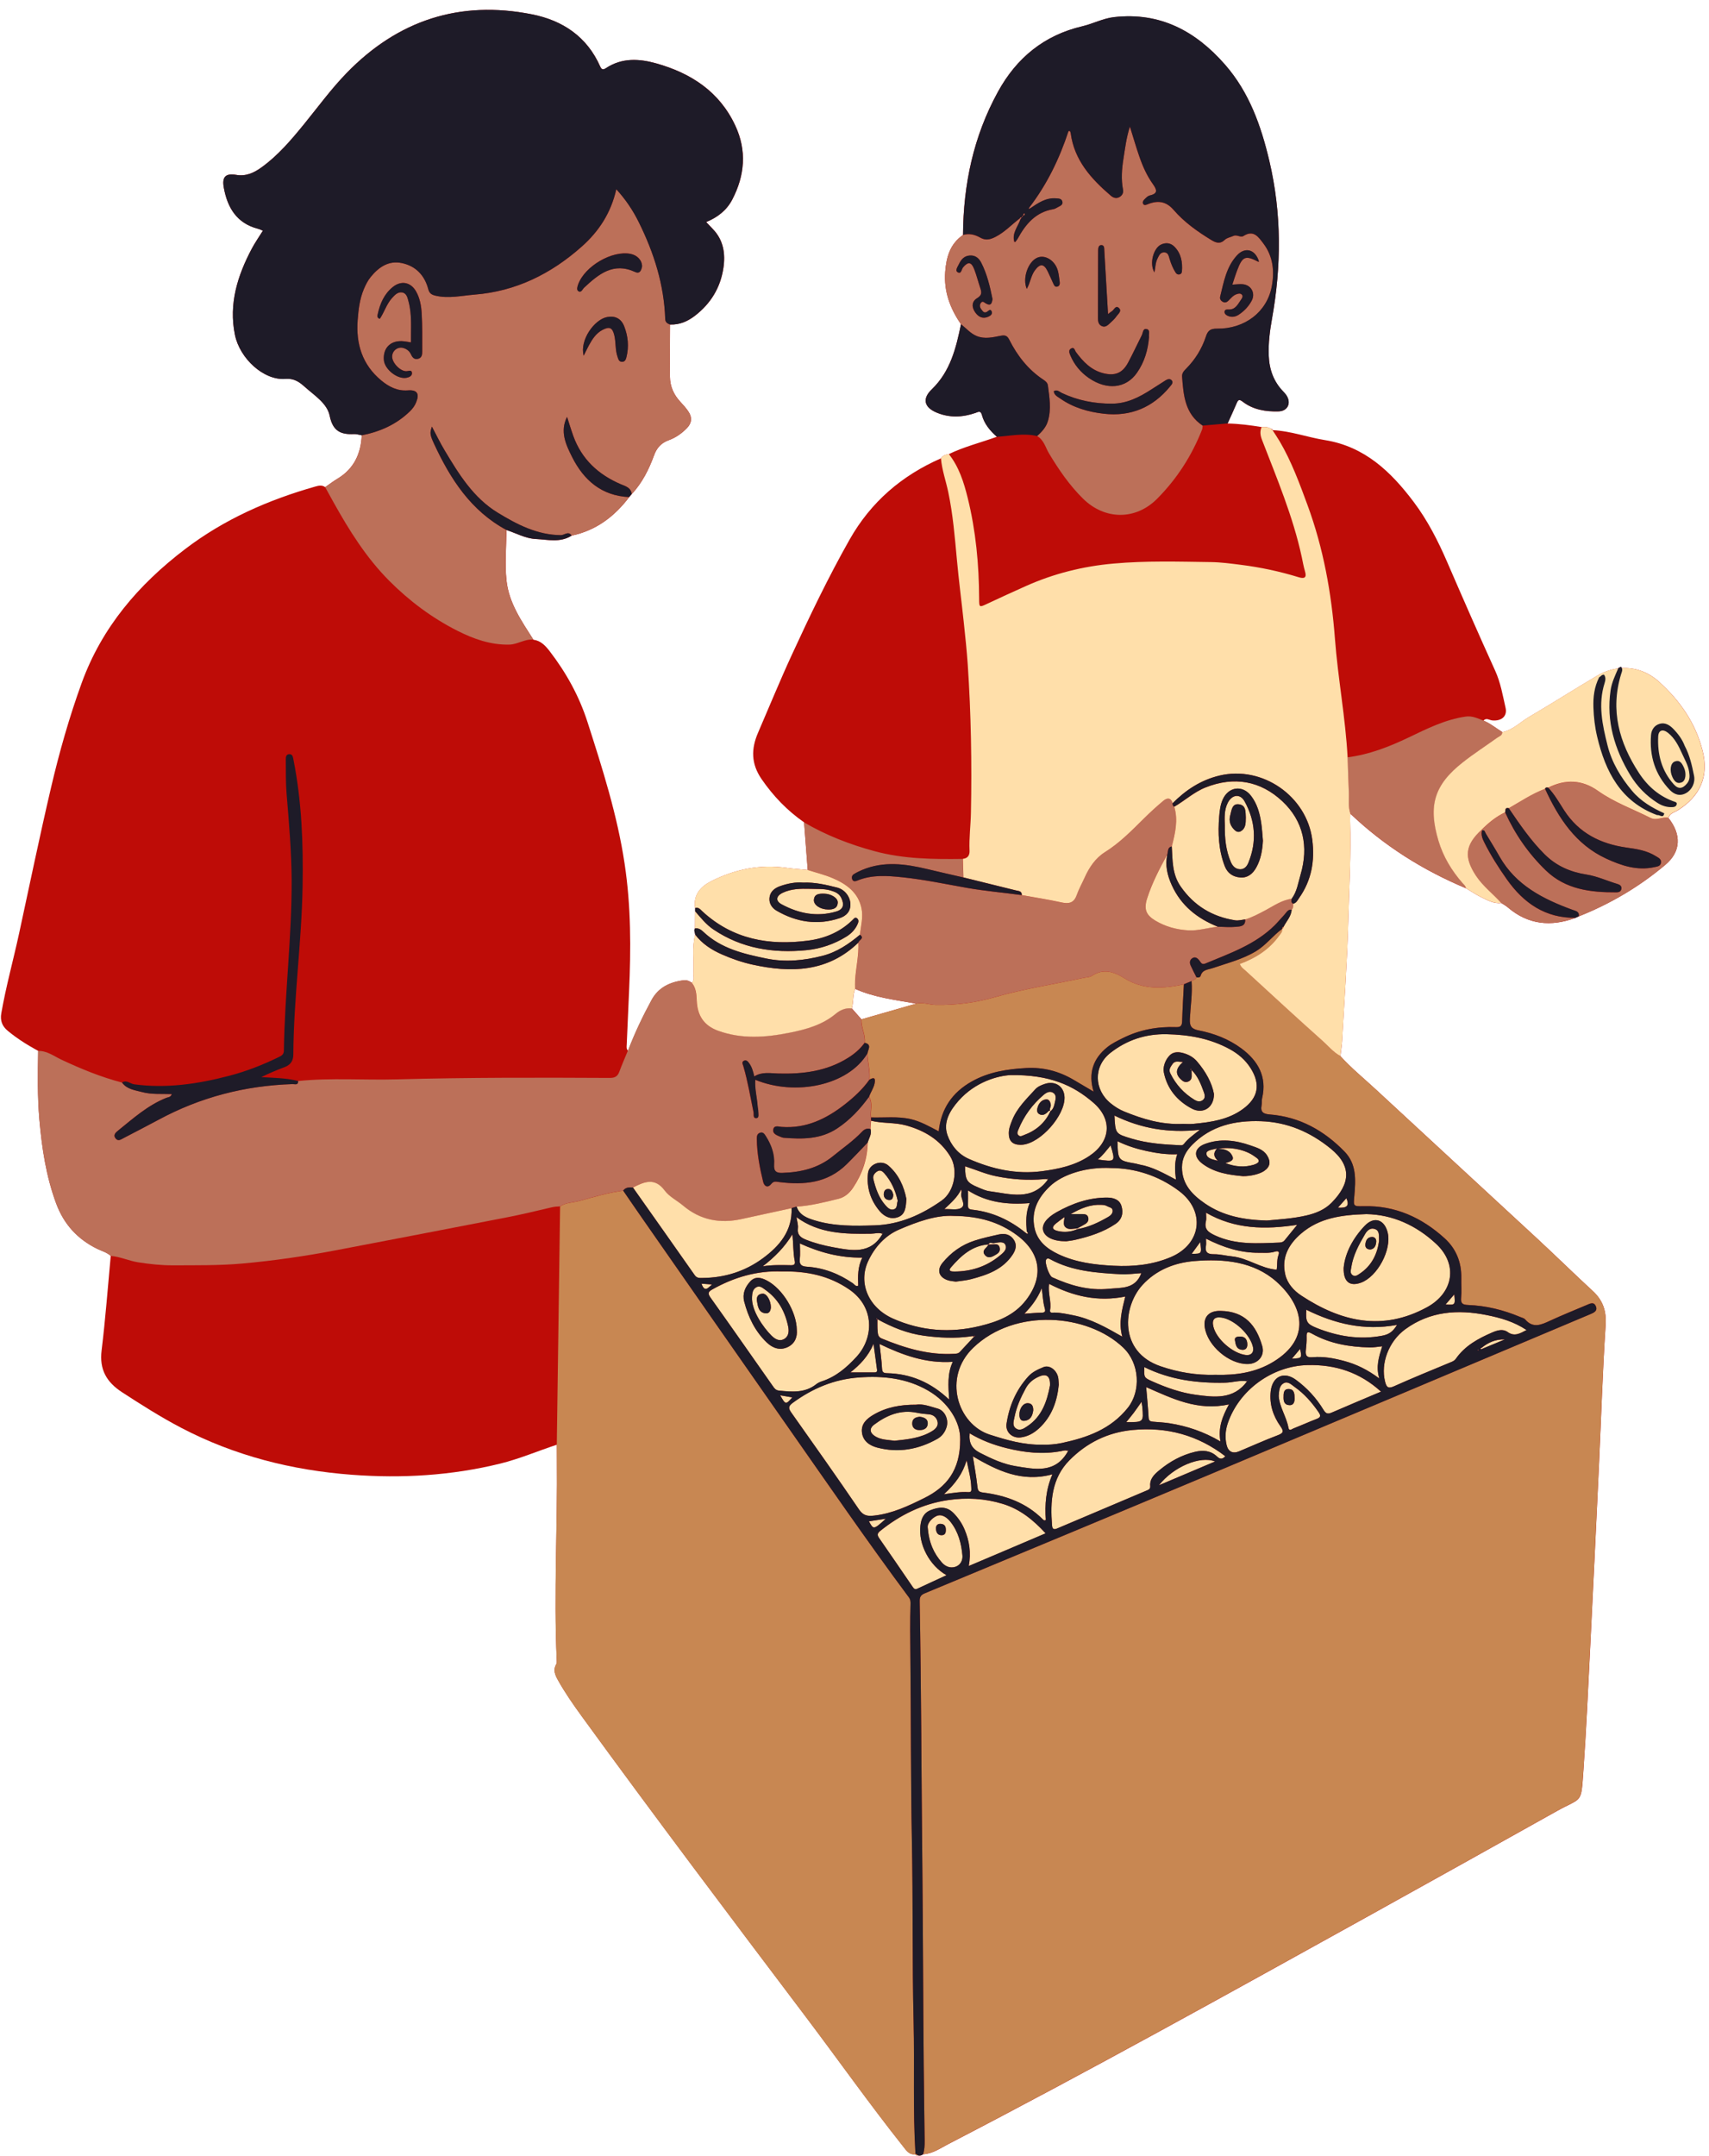 <?xml version="1.0" encoding="UTF-8" standalone="no"?><svg xmlns="http://www.w3.org/2000/svg" xmlns:xlink="http://www.w3.org/1999/xlink" fill="#000000" height="481.4" preserveAspectRatio="xMidYMid meet" version="1" viewBox="-0.2 -2.2 381.8 481.4" width="381.8" zoomAndPan="magnify"><g id="change1_1"><path d="M380.17,165.42c-1.56-6.2-5.1-11.25-9.77-15.44c-2.44-2.19-5.36-3.18-8.29-3.01 c-0.05-0.09-0.1-0.19-0.19-0.28c-0.19,0.09-0.38,0.18-0.57,0.27c-0.01,0.03-0.02,0.06-0.04,0.08c-1.6,0.21-3.19,0.75-4.7,1.64 c-5.12,3.02-10.13,6.22-15.25,9.22c-1.96,1.15-3.58,2.91-5.93,3.36c-1.4-0.86-2.68-1.94-4.22-2.57c0.64-0.7,1.32-0.1,1.97-0.04 c2.09,0.19,3.4-0.95,2.97-2.82c-0.64-2.8-1.11-5.63-2.33-8.3c-3.66-8.05-7.21-16.15-10.72-24.26c-2.05-4.73-4.38-9.3-7.48-13.41 c-5.07-6.74-10.96-12.37-19.78-13.79c-3.92-0.63-7.69-2.04-11.7-2.23c-0.02,0-0.04,0-0.05,0c0,0,0,0,0,0c0-0.24-0.19-0.28-0.37-0.32 c-0.64-0.42-1.36-0.41-2.08-0.37c-0.42,0.97-0.31,1.85,0.09,2.87c-0.39-1.02-0.51-1.9-0.09-2.87c-2.51-0.41-5.03-0.75-7.59-0.79 c0.68-1.51,1.38-3,2.02-4.52c0.33-0.78,0.56-0.95,1.34-0.35c2.36,1.81,5.16,2.26,8.04,2.17c2.08-0.06,2.89-1.93,1.69-3.66 c-0.17-0.24-0.36-0.47-0.57-0.68c-2.23-2.26-3.22-4.99-3.33-8.15c-0.1-2.74,0.23-5.43,0.71-8.1c2.13-11.82,2.19-23.6-0.58-35.34 c-1.85-7.83-4.48-15.29-9.89-21.48c-6.56-7.49-14.5-11.77-24.77-10.62c-2.49,0.28-4.71,1.48-7.12,2.05 c-8.52,1.99-14.69,7.05-18.84,14.61c-5.47,9.94-7.75,20.7-7.81,31.98c-2.89,1.98-3.72,4.92-3.97,8.21 c-0.33,4.38,1.08,8.18,3.52,11.7c0.57,0.45,1.1,0.97,1.65,1.44c-0.55-0.47-1.08-0.99-1.65-1.44c-1.1,5.32-2.36,10.54-6.52,14.54 c-2.21,2.12-1.72,4.06,1.15,5.23c2.85,1.17,5.73,1.04,8.61,0.04c0.57-0.2,1.15-0.61,1.43,0.46c0.53,1.99,1.82,3.53,3.34,4.87 c-3.58,1.3-7.3,2.21-10.75,3.88c-0.7,0.1-1.35,0.31-1.76,0.95c-8.75,3.83-15.63,9.73-20.38,18.11c-4.74,8.37-8.9,17.04-12.92,25.76 c-2.64,5.72-5.03,11.57-7.53,17.35c-1.57,3.61-1.59,6.95,0.79,10.4c2.62,3.8,5.72,7.02,9.49,9.64c0.27,3.54,0.54,7.08,0.81,10.63 c-1.58-0.15-3.16-0.25-4.73-0.47c-5.91-0.83-11.5,0.3-16.77,2.95c-2.35,1.18-4.13,3.01-3.65,6.04c0,0.23,0,0.46,0,0.69 c-0.01,1.29-0.03,2.57-0.04,3.86c-0.32,0.47,0.03,0.91,0.05,1.36c-0.75,2.83-0.23,5.73-0.4,8.59c-0.04,0.73,0.29,1.54-0.33,2.18 c-0.54-0.37-1.08-0.64-1.79-0.56c-3.08,0.37-5.67,1.6-7.2,4.41c-1.99,3.65-3.78,7.41-5.26,11.3c-0.44-0.36-0.34-0.86-0.32-1.31 c0.16-3.95,0.34-7.9,0.52-11.84c0.44-9.56,0.45-19.09-0.99-28.6c-1.63-10.83-4.94-21.21-8.28-31.59c-1.86-5.8-4.75-11.03-8.45-15.84 c-0.95-1.23-1.98-2.35-3.64-2.58h0c-2.61-4.12-5.46-8.13-6.01-13.19c-0.4-3.76-0.05-7.53,0-11.29c2.17,0.7,4.22,1.89,6.52,2 c2.69,0.13,5.49,0.88,8.04-0.76c5.43-1.14,9.55-4.25,12.84-8.59c0.19-0.23,0.38-0.45,0.58-0.68c2.32-2.5,3.83-5.5,4.98-8.66 c0.62-1.7,1.61-2.76,3.27-3.37c1.57-0.57,2.93-1.52,4.09-2.72c1.09-1.13,1.18-2.41,0.31-3.69c-0.52-0.78-1.16-1.48-1.8-2.17 c-1.47-1.58-2.3-3.43-2.32-5.58c-0.04-3.89,0.01-7.78,0.02-11.67c2.11,0.09,3.92-0.69,5.56-1.95c3.53-2.71,5.71-6.27,6.37-10.67 c0.48-3.21,0.02-6.25-2.38-8.72c-0.47-0.48-0.93-0.98-1.47-1.54c2.55-1.05,4.58-2.62,5.83-5.02c2.81-5.39,3.28-10.93,0.68-16.51 c-3.52-7.56-9.84-11.69-17.61-13.88c-3.84-1.08-7.69-1.32-11.26,1.03c-0.58,0.38-0.96,0.44-1.31-0.34 C130.94,5.98,125.5,2.36,118.63,1c-16.14-3.2-29.96,1.33-41.4,13.11c-3.42,3.52-6.32,7.49-9.41,11.29c-2.91,3.58-5.88,7.1-9.66,9.81 c-1.66,1.19-3.42,2-5.6,1.63c-2.39-0.4-3.19,0.46-2.76,2.86c0.81,4.48,2.9,7.95,7.65,9.18c0.37,0.09,0.71,0.28,1.08,0.42 c-0.88,1.41-1.77,2.67-2.48,4.02c-3.19,6.02-5.17,12.31-3.77,19.21c1.08,5.34,6.44,10.22,11.23,9.86c2.11-0.16,3.22,0.74,4.5,1.88 c2.12,1.88,4.89,3.62,5.44,6.35c0.7,3.44,2.47,4.23,5.43,4.09c0.58-0.03,1.16,0.18,1.74,0.27c-0.19,4.13-1.75,7.49-5.41,9.69 c-0.95,0.57-1.84,1.26-2.76,1.89c-0.71-0.5-1.44-0.35-2.2-0.13c-10.53,2.99-20.37,7.31-29.15,14.01 c-10.38,7.91-18.53,17.43-23.04,29.82c-2.78,7.65-5.01,15.49-6.86,23.4c-2.54,10.84-4.79,21.75-7.15,32.63 c-1.29,5.93-2.92,11.78-3.96,17.76c-0.29,1.64,0.21,2.89,1.45,3.91c0.53,0.43,1.06,0.85,1.61,1.25c1.4,1.02,2.87,1.94,4.39,2.78 c0.26,0.15,0.52,0.3,0.79,0.44c-0.08,5.13-0.17,10.25,0.28,15.38c0.56,6.36,1.5,12.6,3.73,18.64c1.74,4.71,4.79,8.03,9.24,10.2 c1,0.49,2.11,0.76,2.96,1.55c-0.66,7.04-1.18,14.1-2.04,21.11c-0.53,4.27,1.11,7.09,4.56,9.33c4.3,2.8,8.64,5.55,13.18,7.93 c11.98,6.27,24.81,9.51,38.24,10.51c11.12,0.83,22.14,0.18,33-2.48c4.36-1.07,8.48-2.84,12.73-4.24c0,1.06,0,2.13,0.01,3.19 c0.16,14.93-0.7,29.86-0.04,44.79c0.02,0.35,0.05,0.76-0.11,1.04c-0.75,1.28-0.24,2.4,0.37,3.5c1.58,2.84,3.44,5.5,5.35,8.13 c16.39,22.52,33.17,44.76,49.96,66.98c7.29,9.65,14.28,19.54,21.8,29.01c0.72,0.9,1.36,1.98,2.79,1.77 c0.05,0.29,0.25,0.31,0.48,0.26c0.45,0.15,0.85,0.04,1.22-0.24c2.15-0.12,3.86-1.37,5.67-2.3c31.6-16.37,62.71-33.66,93.84-50.9 c14.04-7.77,28.06-15.61,42.07-23.43c5.72-3.2,5.39-1.4,5.93-9.09c0.64-9.12,1.05-18.26,1.51-27.4c0.68-13.62,1.33-27.23,1.97-40.85 c0.49-10.37,0.79-20.76,1.48-31.12c0.21-3.21-0.61-5.57-2.9-7.68c-4.13-3.8-8.12-7.73-12.24-11.54 c-12-11.11-24.05-22.17-36.04-33.29c-2.71-2.51-5.59-4.85-8.08-7.59c-0.79-0.43-1.46-1-2.11-1.6c0.64,0.6,1.32,1.17,2.11,1.6 c0.13-1.17,0.33-2.33,0.39-3.5c0.49-8.86,1.13-17.73,1.37-26.6c0.2-7.48,0.65-14.96,0.41-22.45c-0.02-0.53,0.03-1.06,0.04-1.59 c0,0,0,0,0,0c7.56,7.2,16.25,12.65,25.87,16.68c1.14,0.68,2.25,1.43,3.44,2.01c1.39,0.68,2.79,1.46,4.44,1.27 c0.48,0.32,1.01,0.6,1.45,0.98c4.55,3.89,9.63,4.35,15.1,2.35c0.26-0.12,0.51-0.24,0.77-0.36c7.06-2.8,13.53-6.63,19.33-11.51 c3.51-2.95,3.6-6.75,0.69-10.45c0.3-1.07,1.37-1.26,2.12-1.73C379.67,175.55,381.61,171.11,380.17,165.42z M139.03,263.63 c-0.83,0.11-1.65,0.25-2.47,0.42C137.37,263.88,138.19,263.74,139.03,263.63c0.1-0.14,0.22-0.26,0.34-0.35 C139.24,263.37,139.13,263.48,139.03,263.63z M176.64,267.55c0.02,0.48,0.01,0.94-0.03,1.38 C176.65,268.48,176.66,268.02,176.64,267.55c0.04-0.01,0.09-0.03,0.13-0.04C176.73,267.52,176.68,267.53,176.64,267.55z M330.84,298.69c0.07,0.07,0.14,0.14,0.2,0.22c1.65-0.68,3.3-1.37,4.95-2.05c-1.65,0.68-3.3,1.37-4.95,2.05 c-0.04,0.03-0.09,0.05-0.13,0.07c0.04-0.02,0.09-0.05,0.13-0.07C330.98,298.84,330.91,298.76,330.84,298.69L330.84,298.69z M228.43,45.98C228.43,45.98,228.43,45.98,228.43,45.98c-0.05-0.1-0.06-0.19-0.04-0.27C228.37,45.79,228.38,45.88,228.43,45.98z M215.02,193.71C215.02,193.71,215.02,193.71,215.02,193.71c-0.01-0.46-0.02-0.91-0.04-1.37C215,192.8,215.01,193.26,215.02,193.71z M214.91,189.56L214.91,189.56c0.01,0,0.01,0,0.02,0C214.92,189.56,214.92,189.56,214.91,189.56 C214.91,189.56,214.91,189.56,214.91,189.56z M215.31,189.49C215.32,189.49,215.32,189.49,215.31,189.49 C215.32,189.49,215.32,189.49,215.31,189.49L215.31,189.49z M192.27,206.86c0.07,0.11,0.09,0.2,0.08,0.3 C192.36,207.07,192.33,206.97,192.27,206.86c-0.07-0.11-0.18-0.22-0.36-0.35c0.12-0.98,0.31-1.97,0.43-2.96 c-0.11,0.99-0.31,1.97-0.43,2.96C192.08,206.64,192.2,206.75,192.27,206.86z M190.1,222.94c0.41-1.42,0.18-2.96,0.75-4.35 c4.34,1.95,9.02,2.46,13.63,3.29c-4.07,1.17-8.14,2.34-12.22,3.51c-0.05,0.67,0.08,1.32,0.24,1.97c-0.16-0.65-0.29-1.3-0.24-1.97 C191.54,224.57,190.82,223.76,190.1,222.94z M193.6,233c0.04,1.47,0.37,2.91,0.47,4.38C193.97,235.91,193.64,234.46,193.6,233 C193.6,233,193.6,233,193.6,233z M193.96,242.68C193.96,242.68,193.96,242.68,193.96,242.68c0.43,0.69,0.51,1.4,0.49,2.13 C194.47,244.09,194.39,243.37,193.96,242.68z M199.66,319.48c-1.09-0.15-2.2-0.17-3.25-0.5 C197.46,319.31,198.57,319.33,199.66,319.48c2.19-0.24,4.38-0.45,6.43-1.21C204.04,319.03,201.85,319.24,199.66,319.48z M214.81,278.17c0.43-0.36,0.88-0.7,1.35-1.01C215.69,277.46,215.24,277.81,214.81,278.17z M220.64,275.64 c-1.38,0.1-2.59,0.48-3.68,1.05C218.05,276.12,219.26,275.74,220.64,275.64C220.64,275.64,220.64,275.64,220.64,275.64z M234.47,245.9C234.47,245.9,234.47,245.9,234.47,245.9c0.32-0.23,0.53-0.53,0.68-0.86C235.01,245.37,234.8,245.67,234.47,245.9z M261.76,177.17c-0.16-0.55-0.4-0.85-0.68-0.98C261.36,176.31,261.59,176.61,261.76,177.17 C261.76,177.17,261.76,177.17,261.76,177.17z M265.97,216.85c-0.57,0.24-1.14,0.47-1.71,0.71c-0.07,1.38-0.14,2.76-0.21,4.14 c0.07-1.38,0.15-2.76,0.21-4.14C264.83,217.32,265.4,217.08,265.97,216.85c0.04,0.53,0.06,1.06,0.06,1.6 C266.03,217.91,266.01,217.38,265.97,216.85z M273.44,182.03c-0.06-1.48-0.13-2.97,0.39-4.38 C273.31,179.07,273.38,180.55,273.44,182.03c-0.03,2.06,0.1,4.08,0.6,6.05C273.53,186.12,273.41,184.09,273.44,182.03z M286.24,205.18c-0.52,0.38-1.01,0.8-1.48,1.23C285.23,205.98,285.72,205.56,286.24,205.18L286.24,205.18z M286.5,205.02 c0.05-0.08,0.06-0.18,0.06-0.29c0.13-0.26,0.29-0.52,0.45-0.77c-0.16,0.25-0.31,0.51-0.45,0.77 C286.56,204.84,286.54,204.94,286.5,205.02z M288.35,200.91c-0.06,1.05-0.6,1.88-1.13,2.7C287.76,202.79,288.3,201.96,288.35,200.91 c0.23-0.18,0.3-0.39,0.32-0.63C288.65,200.52,288.58,200.73,288.35,200.91z M299.08,150.33c0.14,1.14,0.29,2.29,0.44,3.43 c0,0.01,0,0.01,0,0.02C299.38,152.64,299.23,151.48,299.08,150.33z M300.01,157.78c0,0.01,0,0.02,0,0.02 c-0.11-0.93-0.22-1.86-0.34-2.79c0,0.01,0,0.02,0,0.03C299.8,155.95,299.91,156.87,300.01,157.78z M300.45,161.8 c0,0.01,0,0.03,0,0.04c-0.09-0.91-0.18-1.81-0.28-2.72c0,0.01,0,0.01,0,0.02C300.27,160.04,300.36,160.92,300.45,161.8z M300.56,163.03c0,0.01,0,0.01,0,0.02c0.11,1.28,0.21,2.56,0.28,3.84c0,0,0,0,0,0c0,0,0,0,0,0 C300.78,165.6,300.68,164.32,300.56,163.03z M336.06,179.17c-1.04,0.49-2,1.1-2.89,1.79C334.06,180.28,335.01,179.67,336.06,179.17 c0.07-0.35,0-0.81,0.32-0.93C336.05,178.36,336.12,178.83,336.06,179.17z" fill="#be0c07"/></g><g id="change2_1"><path d="M299.23,233.58c2.5,2.74,5.37,5.08,8.08,7.59c11.99,11.12,24.04,22.18,36.04,33.29 c4.11,3.81,8.11,7.75,12.24,11.54c2.3,2.11,3.12,4.47,2.9,7.68c-0.68,10.36-0.99,20.75-1.48,31.12 c-0.64,13.62-1.29,27.23-1.97,40.85c-0.46,9.14-0.87,18.28-1.51,27.4c-0.54,7.68-0.21,5.89-5.93,9.09 c-14.01,7.83-28.03,15.66-42.07,23.43c-31.14,17.24-62.24,34.53-93.84,50.9c-1.81,0.94-3.52,2.18-5.67,2.3 c0.32-0.97,0.36-1.97,0.35-2.98c-0.07-5.73-0.16-11.45-0.21-17.18c-0.14-14.82-0.15-29.64-0.31-44.46 c-0.21-19.6-0.23-39.21-0.59-58.81c-0.02-0.98,0.23-1.43,1.17-1.82c21.16-8.78,42.32-17.58,63.44-26.44 c28.41-11.92,56.79-23.91,85.19-35.86c0.78-0.33,1.69-0.7,1.27-1.75c-0.45-1.14-1.36-0.59-2.11-0.28c-2.72,1.14-5.45,2.25-8.12,3.48 c-1.96,0.9-3.8,1.78-5.58-0.29c-0.25-0.29-0.72-0.38-1.1-0.54c-3.72-1.57-7.59-2.52-11.63-2.68c-1.17-0.05-1.69-0.28-1.57-1.59 c0.14-1.46,0.01-2.95,0.04-4.43c0.07-3.5-1.16-6.54-3.7-8.85c-5.1-4.64-11.04-7.36-18.09-7.19c-2.41,0.06-2.31,0.02-2.1-2.36 c0.3-3.49,0.53-7.04-2.2-9.84c-4.59-4.71-10.05-7.76-16.71-8.28c-1.39-0.11-2.11-0.51-1.82-2.02c0.1-0.52,0-1.07,0.12-1.58 c1.14-4.85-0.92-8.4-4.65-11.16c-2.83-2.09-6.09-3.34-9.52-4.01c-1.58-0.31-2.05-0.92-1.97-2.53c0.14-2.82,0.6-5.64,0.38-8.48 c0.41-0.23,0.92-0.34,1.12-0.85c0.39,0.12,0.83,0.01,0.92-0.31c0.4-1.41,1.6-1.37,2.68-1.73c3.27-1.12,6.65-1.95,9.68-3.77 c2.25-1.36,3.79-3.49,5.87-5c0.13,0.67-0.34,1.08-0.68,1.56c-2.21,3.08-5.27,4.99-8.76,6.28c0.24,0.76,0.83,1.1,1.29,1.53 c5.69,5.22,11.36,10.46,17.13,15.6C296.53,231.32,297.66,232.72,299.23,233.58z M203.91,449.21c-0.32-13.46-0.12-26.92-0.38-40.37 c-0.27-13.87-0.18-27.74-0.34-41.61c-0.04-3.72-0.08-7.43,0.03-11.15c0.02-0.57,0.03-1.1-0.38-1.65 c-9.33-12.54-18.19-25.43-27.16-38.23c-10.84-15.46-21.62-30.96-32.43-46.44c-1.42-2.03-2.81-4.08-4.22-6.12 c-3.32,0.44-6.53,1.4-9.74,2.29c-1.45,0.41-3.05,0.32-4.36,1.23c-0.25,17.74-0.49,35.48-0.74,53.22c0,1.06,0,2.13,0.01,3.19 c0.16,14.93-0.7,29.86-0.04,44.79c0.02,0.35,0.05,0.76-0.11,1.04c-0.75,1.28-0.24,2.4,0.37,3.5c1.58,2.84,3.44,5.5,5.35,8.13 c16.39,22.52,33.17,44.76,49.96,66.98c7.29,9.65,14.28,19.54,21.8,29.01c0.72,0.9,1.36,1.99,2.8,1.77 C203.73,468.92,204.15,459.06,203.91,449.21z M204.8,479.03c-0.09-0.22-0.23-0.35-0.49-0.27 C204.36,479.06,204.56,479.08,204.8,479.03z M192.26,225.39c-0.12,1.8,0.97,3.43,0.73,5.24c1.67,0.41,0.7,1.5,0.61,2.37 c0.06,1.96,0.63,3.87,0.46,5.85c0.98-0.57,1.38-0.4,1.14,0.81c-0.21,1.1-0.9,1.99-1.24,3.02c0.92,1.46,0.23,3.08,0.44,4.61 c2.94,0.09,5.89-0.28,8.81,0.37c2.25,0.51,4.23,1.65,6.3,2.74c0.51-4.99,2.99-8.67,7.38-11.14c3.79-2.12,7.92-2.76,12.18-3 c3.84-0.21,7.34,0.72,10.62,2.66c1.41,0.83,2.82,1.66,4.42,2.61c-1.23-4.07-0.15-7.32,3.01-9.89c1.06-0.86,2.28-1.45,3.49-2.05 c3.76-1.88,7.75-2.62,11.92-2.46c0.99,0.04,1.33-0.29,1.36-1.28c0.08-2.77,0.25-5.53,0.39-8.29c-4.58,1.03-9.12,1.26-13.29-1.35 c-2.39-1.49-4.69-2.23-7.28-0.52c-0.5,0.33-1.24,0.32-1.87,0.45c-6.58,1.42-13.26,2.42-19.75,4.29c-4.31,1.24-8.72,1.82-13.21,1.74 c-1.47-0.02-2.89-0.65-4.38-0.29C200.41,223.05,196.33,224.22,192.26,225.39z M286.56,204.73c-0.27,0.03-0.35,0.19-0.31,0.44 C286.5,205.13,286.56,204.95,286.56,204.73z" fill="#c88752"/></g><g id="change3_1"><path d="M139.03,263.63c-3.32,0.44-6.53,1.4-9.74,2.29c-1.45,0.41-3.05,0.32-4.36,1.23 c-0.65,0.02-1.28,0.07-1.92,0.22c-3.31,0.78-6.63,1.58-9.97,2.23c-12.73,2.48-25.46,4.92-38.19,7.35 c-6.92,1.32-13.88,2.33-20.9,2.96c-5.17,0.46-10.36,0.38-15.55,0.4c-2.6,0.01-5.15-0.27-7.72-0.67c-2.1-0.33-4.03-1.27-6.16-1.43 c-0.84-0.79-1.96-1.06-2.96-1.55c-4.45-2.17-7.5-5.49-9.24-10.2c-2.23-6.04-3.17-12.29-3.73-18.64c-0.45-5.13-0.36-10.25-0.28-15.38 c2-0.05,3.56,1.18,5.22,1.96c4.38,2.05,8.82,3.88,13.51,5.1c1.11,1.53,2.88,1.7,4.5,2.13c2.15,0.58,4.38,0.36,6.63,0.45 c-0.23,0.72-0.8,0.68-1.2,0.83c-4.14,1.65-7.4,4.57-10.79,7.31c-0.52,0.42-1.2,0.98-0.55,1.78c0.56,0.68,1.16,0.22,1.73-0.08 c2.61-1.37,5.24-2.7,7.83-4.1c9.35-5.05,19.34-7.63,29.94-7.97c0.5-0.02,1.29,0.34,1.27-0.69c7.35-0.75,14.72-0.17,22.08-0.37 c15.85-0.43,31.71-0.4,47.56-0.32c1.12,0.01,1.74-0.34,2.12-1.38c0.59-1.6,1.28-3.16,1.92-4.73c1.49-3.89,3.27-7.64,5.26-11.3 c1.53-2.81,4.11-4.04,7.2-4.41c0.71-0.08,1.25,0.19,1.79,0.56c0.96,1.17,1.03,2.57,1.09,3.99c0.13,3.26,1.57,5.54,4.75,6.7 c5.29,1.92,10.64,1.52,15.98,0.45c3.69-0.74,7.31-1.72,10.32-4.23c0.97-0.81,2.2-1.38,3.59-1.19c0.72,0.82,1.44,1.63,2.16,2.45 c-0.12,1.8,0.97,3.43,0.73,5.24c-1.02,1.4-2.3,2.49-3.78,3.41c-4.76,2.96-10.01,3.6-15.47,3.46c-1.82-0.05-3.7-0.45-5.42,0.65 c-0.26-1.13-0.53-2.09-1.12-2.92c-0.28-0.39-0.62-0.83-1.15-0.6c-0.61,0.26-0.3,0.77-0.17,1.2c0.99,3.38,1.57,6.86,2.28,10.3 c0.11,0.52-0.19,1.39,0.65,1.32c0.63-0.06,0.41-0.87,0.41-1.38c0-0.47-0.13-0.93-0.16-1.4c-0.14-1.92-0.66-3.81-0.52-5.78 c8.95,3.69,20.74,1.32,25.06-5.89c0.06,1.96,0.63,3.87,0.46,5.85c-1.51,2.15-3.42,3.9-5.47,5.51c-4.14,3.25-8.69,5.46-14.15,5.06 c-0.75-0.06-1.71-0.45-1.88,0.63c-0.14,0.87,0.76,1.22,1.48,1.52c0.27,0.11,0.56,0.24,0.84,0.27c4.16,0.33,8.25,0.37,11.96-2.08 c2.86-1.89,5.12-4.33,7.11-7.06c0.92,1.46,0.23,3.08,0.44,4.61c0,0.24,0.01,0.48,0.01,0.73c-0.04,0.62-0.08,1.24-0.12,1.86 c-0.77-0.23-1.35,0.03-1.89,0.6c-1.95,2.06-4.3,3.66-6.48,5.45c-3.32,2.71-7.2,3.61-11.36,3.74c-1.29,0.04-1.9-0.35-1.8-1.83 c0.16-2.29-0.6-4.41-1.83-6.34c-0.3-0.47-0.65-1.08-1.39-0.76c-0.58,0.24-0.65,0.77-0.64,1.33c0.04,3.26,0.65,6.44,1.42,9.59 c0.26,1.07,1.06,1.4,1.77,0.51c0.59-0.74,1.09-0.54,1.81-0.45c5.56,0.69,10.79,0.26,15.11-4.02c1.59-1.57,3.11-3.2,4.65-4.8 c-0.07,3.69-1.22,7.01-3.26,10.07c-0.82,1.24-1.9,2.16-3.31,2.5c-3.07,0.76-6.15,1.53-9.33,1.74c-0.37,0.11-0.75,0.23-1.12,0.34 c-3.73,0.81-7.46,1.61-11.19,2.43c-4.83,1.06-9.21,0.24-13.06-3.01c-1.35-1.14-3.07-1.97-4.08-3.33c-2.24-3.03-4.6-1.97-7.11-0.7 C140.39,262.89,139.58,262.86,139.03,263.63z M75.21,104.69c-0.95,0.57-1.84,1.26-2.76,1.89c0.63,1.13,1.25,2.27,1.88,3.4 c3.51,6.29,7.31,12.36,12.44,17.51c4.49,4.5,9.54,8.27,15.19,11.13c3.62,1.83,7.46,3.21,11.66,3.1c1.86-0.05,3.44-1.31,5.33-1.1 c-2.61-4.12-5.46-8.13-6.01-13.19c-0.4-3.76-0.05-7.53,0-11.29c-7.95-4.28-12.53-11.39-16.18-19.27c-0.96-2.06-0.94-2.42-0.47-3.81 c1,1.87,1.85,3.65,2.86,5.33c3.16,5.29,6.4,10.56,11.82,13.87c4.33,2.65,8.82,4.99,14.14,5.03c0.78,0.01,1.66-1,2.4,0.09 c5.43-1.14,9.55-4.25,12.84-8.59c-6.16-0.28-10.15-3.79-12.75-8.98c-1.37-2.73-2.76-5.67-1.11-8.93c0.46,1.42,0.89,2.85,1.39,4.26 c1.88,5.2,5.58,8.62,10.58,10.77c1.05,0.45,2.31,0.73,2.47,2.21c2.32-2.5,3.83-5.5,4.98-8.66c0.62-1.7,1.61-2.76,3.27-3.37 c1.57-0.57,2.93-1.52,4.09-2.72c1.09-1.13,1.18-2.41,0.31-3.69c-0.52-0.78-1.16-1.48-1.8-2.17c-1.47-1.58-2.3-3.43-2.32-5.58 c-0.04-3.89,0.01-7.78,0.02-11.67c-0.56-0.23-1.03-0.48-1.06-1.23c-0.25-7.67-2.52-14.79-5.9-21.61c-1.31-2.65-2.93-5.07-5.03-7.37 c-1.18,5.25-3.85,9.37-7.71,12.8c-6.86,6.1-14.73,10-23.95,10.73c-2.91,0.23-5.83,0.94-8.79,0.22c-0.83-0.2-1.31-0.53-1.55-1.42 c-0.81-3.1-2.8-5.2-5.94-5.85c-2.91-0.6-5.11,0.9-6.89,3.07c-0.68,0.82-1.15,1.77-1.57,2.76c-0.93,2.21-1.2,4.56-1.38,6.91 c-0.4,5.3,1.02,9.94,5.24,13.45c1.72,1.43,3.61,2.42,5.96,2.24c2.08-0.16,2.66,0.71,1.87,2.66c-0.31,0.78-0.8,1.44-1.4,2.02 c-3.02,2.93-6.7,4.56-10.78,5.36C80.43,99.12,78.87,102.48,75.21,104.69z M91.08,65.1c-0.23-0.84-0.42-1.86-1.46-2.02 c-0.95-0.14-1.62,0.59-2.22,1.25c-1.23,1.35-1.73,3.17-2.74,4.65c-0.66-0.2-0.53-0.71-0.46-1.05c0.52-2.34,1.42-4.48,3.36-6.05 c1.88-1.52,4.01-1.12,5.21,0.99c0.87,1.53,1.15,3.24,1.25,4.93c0.17,2.82,0.11,5.66,0.12,8.49c0,0.72-0.1,1.45-1.01,1.63 c-0.8,0.16-1.2-0.35-1.48-0.97c-0.34-0.75-0.93-1.22-1.69-1.45c-1.27-0.39-2.55,0.59-2.54,1.93c0.01,1.4,1.83,3.31,3.22,3.24 c0.53-0.02,1.17-0.36,1.21,0.41c0.04,0.64-0.59,0.94-1.21,1.06c-2.03,0.39-4.9-1.86-5.07-3.97c-0.21-2.59,1.4-4.3,4-4.21 c0.64,0.02,1.27,0.16,2.07,0.27C91.58,71.17,91.9,68.11,91.08,65.1z M141.69,58.51c-4.89-2.24-8.16,0.51-11.4,3.51 c-0.37,0.35-0.64,1.24-1.32,0.75c-0.39-0.28-0.18-0.99,0-1.5c1.49-4.07,7.59-7.61,11.69-6.8c1.51,0.3,2.59,1.43,2.58,2.81 C143.07,58.06,142.79,59.02,141.69,58.51z M135.43,68.59c1.71-0.33,3.12,0.28,3.81,2.04c0.88,2.23,1.1,4.56,0.51,6.92 c-0.13,0.51-0.32,1.06-1.01,1.03c-0.69-0.02-0.8-0.61-0.97-1.09c-0.56-1.57-0.35-3.27-0.74-4.87c-0.42-1.7-1.09-1.98-2.65-1.15 c-1.43,0.76-2.24,2.04-2.99,3.39c-0.35,0.64-0.66,1.31-1.19,2.35C129.26,73.78,132.55,69.14,135.43,68.59z M217.98,72.82 c1.8,0.75,3.61,0.29,5.38-0.05c1-0.19,1.45-0.02,1.92,0.89c1.81,3.57,4.21,6.66,7.59,8.9c0.51,0.33,0.96,0.69,1.04,1.34 c0.34,2.62,0.79,5.23,0.01,7.87c-0.42,1.44-1.37,2.44-2.42,3.39c1.51,0.86,1.86,2.54,2.66,3.88c2.19,3.65,4.57,7.12,7.62,10.12 c4.86,4.77,11.75,4.82,16.55-0.02c4.41-4.44,7.73-9.61,10.02-15.43c0.1-0.26,0.09-0.57,0.13-0.86c-3.96-2.61-4.29-6.75-4.6-10.91 c-0.06-0.84,0.41-1.3,0.91-1.81c2.03-2.05,3.51-4.46,4.41-7.18c0.44-1.35,1.05-1.77,2.49-1.75c6.18,0.08,11.16-3.72,12.22-9.41 c0.64-3.39,0.3-6.76-1.88-9.62c-1.06-1.39-2.16-3.13-4.44-1.66c-0.64,0.41-1.47-0.38-2.24-0.02c-0.64,0.3-1.44,0.41-1.91,0.86 c-1.06,1.03-2.01,0.68-3.03,0.06c-3.08-1.89-6.04-3.97-8.41-6.71c-1.6-1.86-3.37-2.18-5.52-1.39c-0.44,0.16-1.01,0.51-1.29,0.05 c-0.31-0.51,0.22-0.97,0.59-1.33c0.25-0.24,0.56-0.5,0.88-0.57c1.85-0.41,1.62-1.25,0.71-2.52c-1.34-1.88-2.29-3.99-3.04-6.17 c-0.73-2.11-1.35-4.26-2.11-6.69c-0.81,2.53-1.08,4.9-1.45,7.23c-0.36,2.27-0.53,4.56-0.09,6.85c0.13,0.68-0.15,1.28-0.78,1.65 c-0.73,0.42-1.4,0.17-1.96-0.31c-4.38-3.75-8.15-7.91-8.95-13.96c-0.02-0.16-0.11-0.32-0.17-0.47c-0.13,0.01-0.31,0-0.32,0.04 c-2.02,6.14-4.8,11.89-8.76,17.04c0.07,0.06,0.13,0.13,0.19,0.19c1.76-1.18,3.5-2.41,5.79-2.23c0.61,0.05,1.25,0.03,1.41,0.76 c0.14,0.65-0.42,0.9-0.89,1.14c-0.37,0.18-0.73,0.45-1.12,0.51c-3.95,0.65-6.2,3.33-7.98,6.6c-0.14,0.25-0.33,0.47-0.51,0.7 c-0.02,0.03-0.11,0-0.24-0.01c-0.57-1.96,0.82-3.39,1.38-5.04c-0.06-0.06-0.12-0.12-0.18-0.17c-1.8,1.37-3.35,3.06-5.41,4.11 c-1.16,0.59-2.17,0.87-3.44,0.14c-1.13-0.64-2.45-0.99-3.81-0.57c-2.89,1.98-3.72,4.92-3.97,8.21c-0.33,4.38,1.08,8.18,3.52,11.7 C215.63,71.08,216.58,72.24,217.98,72.82z M253.81,81.01c-2.46,3.53-6.72,3.96-10.78,1.16c-1.83-1.26-3.21-2.92-4.09-4.99 c-0.24-0.57-0.5-1.2,0.14-1.58c0.74-0.43,0.84,0.46,1.09,0.79c1.61,2.17,3.41,4.06,6.16,4.74c2.55,0.63,4.22-0.03,5.47-2.34 c1.09-2.02,2.05-4.1,3.08-6.15c0.27-0.53,0.23-1.55,1.05-1.39c0.92,0.18,0.44,1.16,0.56,1.76 C256.28,75.95,255.45,78.65,253.81,81.01z M237.01,85.55c3.58,1.68,7.34,2.41,11.28,2.38c3.27-0.03,6.02-1.43,8.67-3.14 c1.04-0.67,2.09-1.32,3.12-1.99c0.47-0.3,1.03-0.55,1.45-0.1c0.49,0.51-0.02,1.01-0.33,1.39c-3.84,4.69-8.82,6.78-14.81,6.09 c-3.45-0.4-6.81-1.34-9.73-3.39c-0.6-0.42-1.35-0.74-1.45-1.63C235.97,84.7,236.47,85.29,237.01,85.55z M280.92,56.26 c-2.9-1.5-3.53-1.25-4.74,1.93c-0.37,0.98-0.67,1.99-1.07,3.17c0.87-0.04,1.6-0.15,2.3-0.09c1.93,0.16,2.94,2.03,2,3.73 c-0.69,1.26-1.67,2.29-2.86,3.07c-0.77,0.51-1.63,0.64-2.52,0.23c-0.39-0.19-0.72-0.47-0.65-0.94c0.06-0.46,0.47-0.46,0.83-0.44 c1.62,0.09,2.15-1.21,2.88-2.25c0.23-0.33,0.49-0.75,0.11-1.11c-0.33-0.32-0.78-0.19-1.17-0.05c-0.75,0.26-1.23,0.88-1.77,1.42 c-0.35,0.35-0.76,0.55-1.27,0.28c-0.47-0.25-0.72-0.67-0.6-1.17c0.8-3.24,1.37-6.61,3.74-9.19c1.84-2.01,4.13-1.35,4.92,1.35 C281.01,56.21,280.94,56.27,280.92,56.26z M248.17,67.3c0.54-0.3,0.86-1.5,1.65-0.69c0.65,0.67-0.24,1.28-0.6,1.81 c-0.39,0.58-0.93,1.06-1.45,1.54c-0.52,0.48-1.07,1.01-1.87,0.62c-0.75-0.37-0.81-1.09-0.81-1.82c0.01-4.13,0.02-8.26,0.03-12.39 c0-0.88-0.01-1.77,0.01-2.65c0.01-0.55,0.09-1.21,0.74-1.2c0.68,0.02,0.61,0.72,0.64,1.24c0.27,4.64,0.54,9.27,0.83,14.16 C247.71,67.64,247.92,67.44,248.17,67.3z M220,65.54c-0.33-0.2-0.68-0.62-1.06-0.12c-0.37,0.49-0.26,1.03,0.09,1.47 c0.31,0.38,0.59,0.95,1.28,0.53c0.3-0.19,0.7-0.72,1-0.13c0.31,0.62-0.25,1.02-0.71,1.23c-1.2,0.53-2.16,0.11-2.91-0.92 c-0.88-1.22-0.83-2.48,0.41-3.22c1.1-0.67,1.02-1.32,0.69-2.27c-0.47-1.39-0.82-2.83-1.35-4.19c-0.64-1.66-1.39-1.72-2.5-0.4 c-0.35,0.42-0.37,1.6-1.23,1.05c-0.59-0.38,0.04-1.2,0.3-1.76c0.49-1.05,1.19-1.89,2.49-1.95c1.25-0.07,2.02,0.66,2.52,1.63 c1.29,2.54,1.94,5.29,2.5,8.14C221.38,65.44,221.23,66.27,220,65.54z M231.5,55.36c1.76-0.79,4.02,0.6,4.64,2.92 c0.21,0.79,0.28,1.62,0.4,2.43c0.07,0.44,0.01,0.89-0.44,1.06c-0.6,0.23-0.81-0.27-1.01-0.7c-0.42-0.91-0.81-1.83-1.25-2.72 c-0.84-1.69-1.69-1.73-2.82-0.21c-0.91,1.22-1.04,2.8-1.83,4.17C228.16,59.98,229.45,56.28,231.5,55.36z M259.21,52.4 c1.08-0.5,2.14-0.34,2.95,0.47c1.52,1.53,1.85,3.49,1.69,5.56c-0.03,0.32-0.2,0.56-0.52,0.64c-0.38,0.09-0.68-0.07-0.89-0.4 c-0.61-0.95-1.02-1.98-1.35-3.06c-0.2-0.67-0.31-1.47-1.25-1.46c-0.86,0.01-1.12,0.74-1.44,1.37c-0.48,0.95-0.47,2.01-0.69,3.12 C256.54,56.74,257.43,53.22,259.21,52.4z M180.24,192.03c1.89,0.61,3.84,1.07,5.65,1.86c3.04,1.32,5.68,3.2,6.39,6.71 c0.4,1.96-0.14,3.94-0.37,5.9c1.13,0.82-0.25,1.15-0.33,1.74c0.14,2.84-0.55,5.6-0.72,8.41c-0.04,0.64,0,1.29,0,1.94 c4.34,1.95,9.02,2.46,13.63,3.29c1.49-0.37,2.91,0.26,4.38,0.29c4.49,0.07,8.9-0.5,13.21-1.74c6.49-1.87,13.16-2.87,19.75-4.29 c0.63-0.14,1.37-0.12,1.87-0.45c2.59-1.71,4.89-0.97,7.28,0.52c4.18,2.61,8.71,2.38,13.29,1.35c0.57-0.24,1.14-0.47,1.71-0.71 c0.41-0.23,0.92-0.34,1.12-0.85c-0.44-0.89-0.91-1.77-1.32-2.68c-0.26-0.59-0.19-1.19,0.38-1.57c0.63-0.42,1.15-0.04,1.53,0.43 c0.38,0.47,0.53,1.1,1.42,0.74c5.47-2.28,11.12-4.22,15.47-8.53c0.75-0.74,1.42-1.57,2.14-2.33c0.47-0.49,0.76-1.24,1.64-1.15 c0.45-0.35,0.29-0.87,0.36-1.33c-0.55-0.24-0.39-0.7-0.34-1.13c-2.22,0.3-4.01,1.59-5.92,2.59c-1.46,0.77-2.9,1.54-4.48,2.03 c0.11,1.59-1.16,1.57-2.12,1.66c-1.32,0.12-2.66,0-3.99-0.02c-2.21,0.18-4.35,0.94-6.62,0.8c-2.63-0.16-5.09-0.81-7.35-2.17 c-2.1-1.26-2.6-2.57-1.86-4.89c1.11-3.49,2.8-6.71,4.55-9.91c0.2-0.66,0-1.54,0.99-1.76c0.76-2.92,1.45-5.85,0.56-8.87 c-0.33-0.15-0.37-0.44-0.38-0.75c-0.42-1.41-1.32-1.19-2.14-0.5c-1.44,1.21-2.84,2.48-4.18,3.81c-2.77,2.73-5.46,5.51-8.8,7.6 c-2.14,1.34-3.53,3.43-4.56,5.73c-0.58,1.29-1.28,2.53-1.75,3.86c-0.63,1.79-1.76,2-3.44,1.63c-2.92-0.64-5.88-1.1-8.83-1.63 c-4.06-0.56-8.15-0.9-12.2-1.61c-4.8-0.84-9.58-1.86-14.43-2.37c-3.41-0.36-6.81-0.62-10.09,0.73c-0.4,0.17-0.86,0.28-1.1-0.16 c-0.24-0.45-0.14-0.98,0.3-1.26c0.59-0.37,1.23-0.68,1.87-0.95c4.82-2.03,9.68-1.35,14.54-0.19c2.68,0.64,5.37,1.25,8.06,1.87 c-0.04-1.38-0.07-2.77-0.11-4.15c-6.64,0.09-13.23,0.03-19.73-1.73c-5.54-1.5-10.8-3.54-15.75-6.43 C179.7,184.95,179.97,188.49,180.24,192.03z M349.23,178.71c3.29,5.1,8.14,7.52,13.95,8.33c2.29,0.32,4.55,0.66,6.56,1.93 c0.55,0.35,1.22,0.61,1.13,1.41c-0.09,0.83-0.78,0.87-1.44,1.02c-3.86,0.86-7.4-0.33-10.78-1.89c-6.82-3.15-10.65-9.04-13.67-15.59 c-2.9,1.08-5.46,2.8-8.12,4.34c2.46,3.6,4.89,7.2,8.02,10.3c2.66,2.64,5.8,3.96,9.37,4.52c2.41,0.38,4.61,1.43,6.92,2.11 c0.54,0.16,0.99,0.48,0.84,1.15c-0.13,0.56-0.59,0.69-1.09,0.7c-5.78,0.03-11.36-0.63-15.78-4.9c-3.85-3.73-6.87-8.06-9.08-12.95 c-2.02,0.95-3.72,2.34-5.28,3.91c0.04,0.04,0.09,0.09,0.13,0.13c0.6-0.16,0.63,0.36,0.82,0.69c1.02,1.71,2.09,3.4,3.07,5.14 c3.64,6.43,9.73,9.49,16.3,11.9c0.69,0.25,1.57,0.35,1.42,1.44c7.06-2.8,13.53-6.63,19.33-11.51c3.51-2.95,3.6-6.75,0.69-10.45 c-1.31-0.35-2.55,0.73-3.96,0.02c-3.94-1.98-8.12-3.47-11.75-6.05c-3.55-2.52-7.3-2.65-11.15-0.71 C347.11,175.18,348.11,176.99,349.23,178.71z M331.21,158.68c-1.3-0.47-2.46-1.11-4.02-0.88c-4.58,0.67-8.6,2.7-12.68,4.65 c-4.36,2.08-8.83,3.83-13.66,4.44c0.09,2.62,0.16,5.24,0.28,7.86c0.07,1.57-0.2,3.16,0.33,4.69c7.56,7.2,16.25,12.65,25.87,16.68 c-0.04-0.52-0.45-0.8-0.76-1.15c-2.43-2.77-4.3-5.85-5.37-9.42c-2.35-7.83-0.99-12.5,5.41-17.53c2.49-1.96,5.16-3.69,7.74-5.53 c0.45-0.32,1.14-0.47,1.09-1.24C334.03,160.39,332.75,159.32,331.21,158.68z M336.65,200.38c4.55,3.89,9.63,4.35,15.1,2.35 c-6.74,0.07-11.58-3.29-15.31-8.57c-1.86-2.64-3.6-5.36-5.05-8.26c-0.43-0.86-0.77-1.72-0.5-2.69c-0.04-0.04-0.09-0.09-0.13-0.13 c-3.66,3.38-3.97,6.11-1.22,10.26c1.55,2.34,3.79,4.02,5.65,6.06C335.69,199.73,336.22,200.01,336.65,200.38z M228.42,45.99 c0.21-0.09,0.35-0.23,0.28-0.48c-0.01-0.03-0.12-0.07-0.14-0.05c-0.17,0.15-0.25,0.33-0.12,0.56 C228.44,46.01,228.42,45.99,228.42,45.99z M227.77,46.76c0.1-0.14,0.2-0.27,0.3-0.41l0,0c-0.25-0.1-0.37,0.06-0.48,0.23 C227.65,46.64,227.71,46.7,227.77,46.76z M228.07,46.35c0.12-0.12,0.23-0.24,0.35-0.36c0,0,0.02,0.03,0.02,0.03 C228.16,45.95,228.05,46.08,228.07,46.35C228.07,46.35,228.07,46.35,228.07,46.35z M229.74,44.13c-0.05,0.11-0.1,0.23-0.15,0.34 c0.11-0.05,0.23-0.1,0.34-0.15C229.87,44.26,229.81,44.19,229.74,44.13z" fill="#bc7059"/></g><g id="change4_1"><path d="M299.23,233.58c-1.58-0.86-2.7-2.26-4.01-3.43c-5.77-5.14-11.44-10.38-17.13-15.6 c-0.47-0.43-1.05-0.77-1.29-1.53c3.5-1.29,6.55-3.2,8.76-6.28c0.34-0.48,0.8-0.88,0.68-1.56c0,0,0.01-0.02,0.01-0.02 c0.25-0.04,0.32-0.22,0.31-0.44c0.63-1.26,1.71-2.3,1.8-3.82c0.45-0.35,0.29-0.87,0.36-1.33c0.72-0.17,0.98-0.81,1.35-1.33 c2.73-3.9,3.5-8.21,2.91-12.91c-1.23-9.78-11.18-16.68-20.77-14.36c-4.15,1-7.5,3.21-10.44,6.18c-0.42-1.41-1.32-1.19-2.14-0.5 c-1.44,1.21-2.84,2.48-4.18,3.81c-2.77,2.73-5.46,5.51-8.8,7.6c-2.14,1.34-3.53,3.43-4.56,5.73c-0.58,1.29-1.28,2.53-1.75,3.86 c-0.63,1.79-1.76,2-3.44,1.63c-2.92-0.64-5.88-1.1-8.83-1.63c0.03-0.94-0.69-0.9-1.31-1.05c-3.91-0.96-7.82-1.93-11.73-2.9 c-0.04-1.38-0.07-2.77-0.11-4.15c1.11-0.11,1.53-0.82,1.48-1.83c-0.13-2.83,0.26-5.65,0.31-8.47c0.22-11.02,0.03-22.04-0.71-33.04 c-0.22-3.22-0.57-6.44-0.91-9.65c-0.49-4.61-1.1-9.22-1.52-13.84c-0.46-5.03-0.88-10.06-1.92-15.02c-0.53-2.53-1.42-4.98-1.64-7.57 c0.41-0.64,1.06-0.85,1.76-0.95c2.3,2.9,3.37,6.36,4.23,9.84c1.81,7.34,2.51,14.84,2.54,22.4c0.01,2.07,0.01,2.04,1.93,1.13 c2.83-1.33,5.67-2.63,8.52-3.9c6.24-2.79,12.79-4.42,19.58-5.02c7.24-0.65,14.5-0.43,21.76-0.33c2.23,0.03,4.46,0.33,6.67,0.61 c4.39,0.55,8.7,1.47,12.93,2.77c1.2,0.37,1.87,0.17,1.41-1.32c-0.32-1.07-0.51-2.18-0.74-3.27c-1.96-9.03-5.55-17.5-8.86-26.07 c-0.39-1.02-0.51-1.9-0.09-2.87c0.72-0.04,1.44-0.05,2.08,0.37c0.12,0.11,0.25,0.22,0.37,0.33c0,0-0.02-0.02-0.02-0.02 c0.54,0.84,1.1,1.66,1.61,2.52c2.64,4.5,4.43,9.38,6.22,14.24c3.54,9.62,5.34,19.58,6.12,29.82c0.67,8.85,2.35,17.6,2.83,26.48 c0.09,2.62,0.16,5.24,0.28,7.86c0.07,1.57-0.2,3.16,0.33,4.69c-0.02,0.53-0.06,1.06-0.04,1.59c0.24,7.49-0.21,14.97-0.41,22.45 c-0.24,8.87-0.88,17.73-1.37,26.6C299.56,231.25,299.37,232.41,299.23,233.58z M329.55,193.34c-2.75-4.15-2.44-6.88,1.22-10.26 c1.57-1.57,3.26-2.96,5.28-3.91c0.09-0.46-0.07-1.14,0.8-0.91c2.66-1.53,5.22-3.25,8.12-4.34c0.13-0.37,0.41-0.3,0.69-0.25 c3.86-1.94,7.6-1.81,11.15,0.71c3.63,2.58,7.82,4.07,11.75,6.05c1.41,0.71,2.65-0.37,3.96-0.02c0.3-1.07,1.37-1.26,2.12-1.73 c5.01-3.14,6.94-7.57,5.51-13.27c-1.56-6.2-5.1-11.25-9.77-15.44c-3.98-3.57-9.26-3.97-13.79-1.3c-5.12,3.02-10.13,6.22-15.25,9.22 c-1.96,1.15-3.58,2.91-5.93,3.36c0.05,0.77-0.64,0.92-1.09,1.24c-2.58,1.84-5.25,3.57-7.74,5.53c-6.4,5.04-7.76,9.7-5.41,17.53 c1.07,3.56,2.94,6.64,5.37,9.42c0.31,0.35,0.71,0.63,0.76,1.15c1.14,0.68,2.25,1.43,3.44,2.01c1.39,0.68,2.79,1.46,4.44,1.27 C333.35,197.36,331.1,195.68,329.55,193.34z M167.92,213.18c-2.34-0.51-4.61-1.3-6.82-2.27c-2.35-1.03-4.43-2.38-6.01-4.44 c-0.75,2.83-0.23,5.73-0.4,8.59c-0.04,0.73,0.29,1.54-0.33,2.18c0.96,1.17,1.03,2.57,1.09,3.99c0.13,3.26,1.57,5.54,4.75,6.7 c5.29,1.92,10.64,1.52,15.98,0.45c3.69-0.74,7.31-1.72,10.32-4.23c0.97-0.81,2.2-1.38,3.59-1.19c0.41-1.42,0.18-2.96,0.75-4.35 c0-0.65-0.04-1.29,0-1.94c0.17-2.81,0.86-5.57,0.72-8.41C184.73,214.87,176.53,215.06,167.92,213.18z M175.5,191.56 c-5.91-0.83-11.5,0.3-16.77,2.95c-2.35,1.18-4.13,3.01-3.65,6.04c0.78-0.26,1.18,0.32,1.65,0.75c6.76,6.23,14.87,7.67,23.65,6.51 c3.91-0.52,7.42-2.04,10.22-4.94c0.18-0.19,0.4-0.24,0.62-0.07c0.4,0.3,0.41,0.71,0.26,1.11c-0.51,1.3-1.41,2.27-2.6,3.01 c-2.75,1.7-5.76,2.72-8.95,3.03c-7.4,0.72-14.43-0.38-20.74-4.62c-1.63-1.09-2.84-2.63-4.11-4.09c-0.01,1.29-0.03,2.57-0.04,3.86 c0.79-0.14,1.39,0.29,1.89,0.76c3.95,3.74,8.99,4.92,14.06,5.96c4.22,0.87,8.41,0.46,12.57-0.61c3.22-0.83,5.85-2.63,8.34-4.7 c0.23-1.96,0.78-3.95,0.37-5.91c-0.72-3.51-3.35-5.4-6.39-6.71c-1.81-0.78-3.76-1.25-5.65-1.86 C178.66,191.88,177.07,191.78,175.5,191.56z M186.82,195.97c1.67,0.42,2.87,1.97,2.96,3.57c0.1,1.77-0.95,2.79-2.43,3.27 c-4.93,1.63-9.63,0.89-14.06-1.68c-1.1-0.64-1.81-1.77-1.54-3.15c0.25-1.29,1.27-1.97,2.42-2.36c1.68-0.58,3.41-0.91,5.04-0.75 C181.92,194.76,184.38,195.36,186.82,195.97z M194.28,249.88c0.34,1.12-0.35,2.02-0.63,3.02c-0.07,3.69-1.22,7.01-3.26,10.07 c-0.82,1.24-1.9,2.16-3.31,2.5c-3.07,0.76-6.15,1.53-9.33,1.74c0.67,1.99,2.46,2.6,4.15,3.11c4.34,1.3,8.83,1.22,13.31,1.08 c5.6-0.18,10.47-2.38,14.95-5.53c2.89-2.03,3.75-6.91,1.91-9.89c-2.29-3.71-5.75-5.75-9.84-6.89c-2.56-0.71-5.26-0.42-7.83-1.05 C194.36,248.64,194.32,249.26,194.28,249.88z M200.46,269.54c-1.56,0.59-3.03-0.04-4.11-1.3c-2.08-2.44-2.99-5.3-2.64-8.47 c0.23-2.08,2.94-3.14,4.56-1.73c2.35,2.03,3.5,4.76,4.01,7.43C202.19,267.33,202.06,268.94,200.46,269.54z M165.45,269.98 c-4.83,1.06-9.21,0.24-13.06-3.01c-1.35-1.14-3.07-1.97-4.08-3.33c-2.24-3.03-4.6-1.97-7.11-0.7c4.61,6.53,9.23,13.06,13.82,19.6 c0.47,0.66,1.07,0.61,1.71,0.6c4.94-0.04,9.48-1.45,13.46-4.37c3.77-2.76,6.64-6.14,6.45-11.22 C172.91,268.36,169.18,269.16,165.45,269.98z M237.03,319.98c5.67-1.21,10.93-3.08,14.74-7.87c2.96-3.73,2.65-9.92-1.04-13.43 c-7.99-7.61-24.16-8.9-33.47,0c-6.97,6.67-3.49,17.15,3.67,19.44c3.77,1.2,7.53,2.32,11.79,2.24 C234,320.4,235.52,320.3,237.03,319.98z M231.89,316.74c-1.15,1.06-2.48,1.81-4.05,2c-1.91,0.24-3.47-1.19-3.18-3.06 c0.6-3.96,2.12-7.52,4.85-10.54c0.96-1.06,2.18-1.58,3.39-2.09c1.3-0.55,2.87,0.56,3.27,2.19c0.13,0.51,0.1,1.05,0.16,1.73 C235.97,310.63,234.8,314.07,231.89,316.74z M284.29,301.84c8.52-5.21,6.67-12.52,0.67-17.88c-5.04-4.5-11.77-5.15-18.34-4.6 c-4.39,0.37-8.5,1.97-11.6,5.35c-4.41,4.83-5.32,14.94,4.05,18.14c3.93,1.34,7.97,2.04,12.29,1.9 C275.82,304.88,280.27,304.29,284.29,301.84z M281.79,298.35c0.62,2.17-0.94,3.96-3.22,4c-4.18,0.07-9.02-4.07-9.62-8.22 c-0.34-2.34,0.99-3.71,3.53-3.65C277.96,290.57,280.47,293.78,281.79,298.35z M207.12,308.26c-4.8-2.77-9.98-3.31-15.43-2.92 c-5.57,0.4-10.38,2.44-14.82,5.69c-1.07,0.79-0.9,1.3-0.25,2.22c5.08,7.17,10.16,14.35,15.11,21.61c0.96,1.4,1.95,1.49,3.4,1.32 c4.04-0.46,7.64-2.17,11.19-3.93c4.84-2.4,8.03-6.09,7.98-13.1C214.37,315.38,211.75,310.93,207.12,308.26z M209.3,312.3 c1.55,0.43,2.45,2.39,1.99,4.03c-0.33,1.19-1.05,2.14-2.1,2.73c-4.21,2.37-8.69,3.17-13.41,1.94c-1.71-0.45-3.19-1.44-3.42-3.39 c-0.22-1.9,1.04-3.03,2.52-3.91c2.86-1.69,5.99-2.29,9.54-2.28C205.96,311.17,207.63,311.83,209.3,312.3z M200.67,272.33 c-3.13,1.34-5.46,3.93-6.92,7.05c-2.28,4.89,0.06,10.42,5.61,12.86c6.2,2.73,12.67,3.24,19.3,1.64c4.02-0.97,7.74-2.38,10.38-5.82 c3.99-5.2,3.27-10.48-1.97-14.41c-4.01-3.01-8.55-4.31-14.14-4.36C208.98,269.04,204.74,270.58,200.67,272.33z M211.49,283.62 c-1.96-0.68-2.44-2.26-1.12-3.87c1.91-2.32,4.3-4.04,7.18-4.96c1.78-0.57,3.62-0.98,5.44-1.38c1.29-0.29,2.49,0,3.28,1.16 c0.76,1.12,0.48,2.25-0.21,3.31c-2.21,3.37-5.71,4.58-9.34,5.53c-1.08,0.28-2.21,0.36-3.39,0.54 C212.75,283.85,212.09,283.83,211.49,283.62z M290.48,273.22c-2.8,2.4-4.44,5.37-3.53,9.18c0.48,2.02,1.91,3.58,3.59,4.68 c8.86,5.83,18.1,8.02,28.05,2.6c5.95-3.24,6.99-9.57,2.05-14.17c-4.44-4.13-9.74-6.54-15.57-6.63 C299.56,269.04,294.57,269.71,290.48,273.22z M304.7,271.48c2.07-2.16,4.37-1.43,5.11,1.5c0.96,3.81-2.28,9.86-5.96,11.21 c-2.47,0.9-3.94-0.13-3.87-3.29C300.29,277.53,302.12,274.17,304.7,271.48z M291.67,269.18c2.07-0.48,4.07-1.28,5.6-2.83 c4.17-4.22,4.61-8.19-0.18-12.09c-4.59-3.74-9.72-5.94-15.62-6.13c-5.75-0.19-11.11,1-15.34,5.29c-1.35,1.37-2.27,2.96-2.27,5 c-0.01,3.83,2.35,6.18,5.17,8.11c4,2.74,8.6,3.65,13.77,3.78C285.51,270.06,288.63,269.88,291.67,269.18z M268.48,257.67 c-2.15-1.58-1.96-3.54,0.56-4.47c3.39-1.24,6.81-0.82,10.15,0.36c1.36,0.48,2.81,0.84,3.68,2.22c0.88,1.4,0.71,2.55-0.67,3.48 c-0.98,0.66-2.98,1.17-4.73,1.15C274.39,260.13,271.2,259.67,268.48,257.67z M158.94,285.7c-0.91,0.51-1.09,0.88-0.41,1.83 c4.69,6.57,9.31,13.2,13.96,19.81c0.33,0.47,0.63,0.89,1.36,0.96c2.92,0.29,5.81,0.56,8.33-1.45c0.36-0.28,0.81-0.49,1.24-0.63 c3.14-1.02,5.54-3.1,7.72-5.46c3.89-4.22,4.12-11.1-1.59-15.03c-4.58-3.16-9.63-4.14-15.03-4.03 C168.92,281.46,163.79,282.99,158.94,285.7z M175.81,298.55c-1.73,0.83-3.37,0.27-4.7-1c-2.63-2.51-4.14-5.67-5.05-9.14 c-0.45-1.74,0.2-3.25,1.35-4.5c1.11-1.2,2.42-0.89,3.72-0.2c3.49,1.83,6.62,6.89,6.68,11.03 C177.96,296.29,177.41,297.79,175.81,298.55z M234.37,262.65c-2.64,2.51-4.24,5.5-3.46,9.28c0.62,2.97,2.76,4.68,5.36,5.91 c3.91,1.84,8.09,2.35,12.34,2.57c4.41,0.23,8.74-0.22,12.79-1.95c6.88-2.94,7.71-10.29,1.83-14.73c-4.74-3.58-10.11-5.11-15.13-5.14 C242.61,258.28,237.21,259.96,234.37,262.65z M232.86,272.6c-0.39-1.31,0.66-2.84,2.97-4.14c3.52-1.98,7.25-3.3,11.34-3.27 c1.32,0.01,2.7,0.4,3.15,1.82c0.49,1.56,0.17,3.06-1.31,4.06c-2.72,1.84-5.8,2.81-8.96,3.54c-0.8,0.18-1.62,0.26-2.06,0.33 C235.15,274.96,233.28,274.04,232.86,272.6z M213.94,243.57c-1.9,2.15-3.5,4.78-2.48,7.67c0.79,2.23,2.38,4.26,4.8,5.32 c5.2,2.29,10.6,3.49,16.28,2.74c3.72-0.49,7.4-1.26,10.61-3.4c4.79-3.19,5.24-8.16,0.91-11.9c-4.53-3.92-9.77-6.26-18.44-6.16 C222.73,237.97,217.7,239.33,213.94,243.57z M225.17,250.78c0.01-1.03,0.39-1.95,0.76-2.88c1.1-2.76,3.22-4.75,5.15-6.88 c0.54-0.6,1.33-0.94,2.13-1.2c2.34-0.78,4.35,0.57,4.41,3c0.09,4.06-5.31,10.17-9.36,10.57c-0.18,0.02-0.35,0.03-0.46,0.03 C225.98,253.4,225.15,252.54,225.17,250.78z M266.44,248.72c3.88-0.36,7.72-0.9,10.99-3.28c3.48-2.52,4.04-5.56,1.74-9.18 c-1.17-1.83-2.76-3.19-4.66-4.22c-4.39-2.39-9.13-3.23-14.08-3.33c-4.72-0.1-8.92,1.31-12.58,4.18c-3.82,3-3.68,8.23,0.11,11.28 c0.92,0.74,1.91,1.37,3.01,1.81c4.11,1.66,8.29,2.98,13.14,2.75C264.67,248.73,265.57,248.8,266.44,248.72z M266.09,245.33 c-3.29-1.71-5.55-4.44-6.28-8.09c-0.24-1.21,0.29-2.78,1.28-3.78c0.95-0.97,2.24-0.83,3.48-0.41c1.04,0.35,1.94,0.9,2.63,1.71 c1.95,2.26,3.36,4.8,3.8,7.3C271.02,245.13,268.55,246.61,266.09,245.33z M252.84,317.08c-5.55,0.52-10.28,2.86-14.15,6.79 c-3.99,4.05-4.28,9.23-3.86,14.52c0.09,1.21,0.82,0.82,1.5,0.53c6.5-2.76,13-5.51,19.5-8.26c0.49-0.21,1.01-0.33,0.94-1.06 c-0.14-1.63,0.95-2.63,2.03-3.53c2.33-1.93,4.94-3.38,7.93-4.1c1.84-0.44,3.52-0.31,4.94,1.02c0.64,0.61,1.18,0.72,1.87-0.05 C267.4,318.23,260.49,316.35,252.84,317.08z M223.81,333.58c-4.01-1.22-8.07-1.44-12.2-0.84c-5.73,0.84-10.72,3.3-15.19,6.91 c-0.65,0.53-0.67,0.91-0.2,1.59c2.5,3.58,4.95,7.19,7.42,10.79c0.27,0.4,0.51,0.78,1.12,0.49c2.13-1,4.27-1.98,6.51-3.01 c-3.81-2.12-6.33-6.91-5.84-11.04c0.17-1.49,0.66-2.85,2.28-3.48c1.87-0.74,3.59-0.92,5.15,0.68c1.05,1.07,1.86,2.28,2.44,3.65 c1.07,2.54,1.48,5.17,0.93,8.14c5.84-2.48,11.45-4.86,17.18-7.29C230.62,337.14,227.65,334.74,223.81,333.58z M291.88,302.59 c-7.86,0.2-15.27,5.56-17.8,13c-0.55,1.61-0.64,3.2-0.26,4.83c0.35,1.5,1.38,2.02,2.77,1.44c2.88-1.2,5.72-2.49,8.63-3.59 c1.3-0.49,1.45-0.86,0.63-2.02c-1.64-2.31-2.49-4.92-2.17-7.82c0.38-3.32,2.95-4.52,5.62-2.56c2.5,1.83,4.58,4.09,6.18,6.73 c0.59,0.97,1.06,0.94,1.94,0.55c3.61-1.57,7.25-3.08,10.9-4.63C303.59,304.21,298.12,302.43,291.88,302.59z M331.95,291.42 c-6.46-1.29-12.67-0.87-18.21,3.17c-3.67,2.68-5.54,7.59-4.51,11.65c0.29,1.13,0.57,1.73,1.98,1.09c4.19-1.88,8.44-3.6,12.68-5.37 c0.45-0.19,0.86-0.36,1.15-0.77c2.03-2.93,5.02-4.55,8.17-5.9c1.07-0.46,2.34-0.85,3.4-0.09c1.51,1.08,2.71,0.36,4.24-0.44 C338,292.86,335,292.03,331.95,291.42z M217.14,322.96c0.36,2.3,0.77,4.48,1.01,6.69c0.1,0.89,0.22,1.26,1.24,1.39 c5.06,0.63,9.7,2.29,13.4,6.01c0.16,0.16,0.34,0.32,0.65,0.11c-0.24-3.39-0.01-6.76,1.48-10.19 C228.09,328.84,222.57,326.14,217.14,322.96z M256.4,314.32c0.04,0.75,0.43,0.86,1,0.91c1.23,0.11,2.47,0.16,3.68,0.35 c3.95,0.62,7.69,1.89,11.37,4.06c-0.56-3.07,0.44-5.6,1.91-8.29c-7.03,1.57-12.74-1.34-18.51-3.84 C256.05,309.77,256.28,312.04,256.4,314.32z M234.39,290.27c-0.14,0.81,0.57,0.58,0.96,0.59c1.42,0.01,2.79,0.33,4.17,0.6 c3.92,0.76,7.34,2.69,11,4.78c-0.87-3.15-0.07-5.96,0.67-8.96c-6.1,1.23-11.61-0.03-17.02-2.83 C233.86,286.54,234.73,288.38,234.39,290.27z M212.66,301.86c-6.03,0.41-11.26-1.53-16.36-3.98c0.2,1.84,0.46,3.63,0.55,5.43 c0.04,0.85,0.29,1.07,1.12,1.09c5.25,0.11,9.78,2.02,13.89,5.91C211.66,307.24,211.42,304.52,212.66,301.86z M305.83,298.64 c-4.51-0.09-8.89-0.82-12.88-3.05c-1.09-0.61-1.28-0.36-1.24,0.75c0.03,0.93-0.06,1.88-0.16,2.81c-0.13,1.19,0.04,1.82,1.55,1.68 c2.35-0.21,4.68,0.22,6.97,0.83c2.75,0.73,5.28,1.97,7.88,3.92c-0.81-2.71-0.09-4.83,0.66-7.19 C307.56,298.49,306.7,298.66,305.83,298.64z M217.47,296.25c-0.26-0.23-0.55-0.11-0.83-0.07c-3.45,0.48-6.89,0.32-10.34-0.14 c-3.77-0.5-7.19-1.89-10.48-3.71l0,0c0.01,0.93-0.03,1.86,0.06,2.78c0.06,0.6,0.12,1.21,0.9,1.53c5.18,2.14,10.45,3.73,16.15,3.42 c0.48-0.03,0.94-0.02,1.3-0.41c1.07-1.15,2.14-2.3,3.21-3.45L217.47,296.25z M250.13,282.29c-5.4-0.3-10.81-0.67-15.71-3.34 c-0.31-0.17-0.65-0.33-0.91,0.09c-0.38,0.61,0.66,3.61,1.37,3.94c4.01,1.83,8.18,3.02,12.62,2.57c2.75-0.28,5.94,0.15,7.28-3.5 C253.26,282.14,251.69,282.38,250.13,282.29z M269.22,270.43c-0.45,1.83,0.52,2.5,2.04,3.21c4.65,2.15,9.52,1.77,14.4,1.59 c0.42-0.02,0.83-0.14,1.11-0.48c0.88-1.06,1.73-2.13,2.83-3.48c-7.17,1.09-13.9,1.01-20.36-2.7 C269.24,269.38,269.34,269.93,269.22,270.43z M238.44,321.81c-0.51-0.31-1.06-0.11-1.54-0.02c-4.14,0.79-8.19,0.35-12.24-0.66 c-2.89-0.72-5.63-1.74-8.25-3.31c-0.21,2.16,0.51,3.44,2.35,4.38c2.54,1.29,5.14,2.5,7.89,2.95c4.27,0.7,8.85,1.73,11.66-3.2 c0.03-0.05,0.05-0.1,0.08-0.16L238.44,321.81z M197.01,273.29c-0.86-0.37-1.73-0.06-2.59-0.04c-5.82,0.09-11.6,0.04-16.68-3.7 c0.13,0.89,0.41,1.71,0.32,2.49c-0.18,1.51,0.66,2.09,1.83,2.56c1.96,0.78,4.01,1.3,6.07,1.68c4.12,0.75,8.35,1.65,11.02-3 L197.01,273.29z M178.47,278.93c-0.15,1.28,0.47,1.62,1.57,1.69c3.79,0.24,7.18,1.57,10.3,3.71c0.34,0.23,0.58,0.78,1.19,0.53 c-0.09-2.12-0.12-4.22,0.91-6.27c-5.02,0.07-9.51-1.15-13.95-3.16C178.5,276.7,178.6,277.83,178.47,278.93z M278.46,306.2 c-1.65-0.3-3.25,0.27-4.88,0.31c-6.29,0.15-12.39-0.64-18.12-3.48c-0.1,2.35-0.1,2.35,1.87,3.23c3.06,1.36,6.26,2.49,9.54,2.94 c4.16,0.57,8.55,1.16,11.56-3.03L278.46,306.2z M233.91,261.24c-0.23-0.25-0.52-0.19-0.82-0.17c-3.61,0.33-7.17,0.08-10.72-0.64 c-2.39-0.48-4.62-1.48-6.98-2.23c0.06,3.15,0.36,3.64,3,4.75c0.81,0.34,1.64,0.72,2.5,0.83c4.6,0.6,9.43,2.24,12.98-2.55 L233.91,261.24z M210.23,346.68c0.75,0.85,1.84,1.34,3.02,0.95c1.16-0.39,1.66-1.49,1.57-2.52c-0.24-2.7-0.93-5.31-2.66-7.51 c-0.82-1.04-2-1.85-3.16-1.3c-1.14,0.53-2.04,1.71-1.94,2.5C207.33,342.29,208.44,344.66,210.23,346.68z M211.1,339.25 c0.03,0.71-0.1,1.34-0.99,1.32c-0.88-0.02-1.16-0.67-1.21-1.43c-0.05-0.72,0.33-1.08,0.87-1.11 C210.77,338.01,211.07,338.51,211.1,339.25z M248.77,246.87c0.21,4.09,0.22,4.06,3.83,5.15c3.58,1.08,7.27,1.32,10.97,1.49 c0.34,0.02,0.55-0.08,0.75-0.33c0.86-1.11,2.01-1.93,3.53-3.13C260.83,250.84,254.66,249.74,248.77,246.87z M229.19,272.79 c-0.16-2.11-0.27-4.21,0.65-6.37c-4.94,0.39-9.54-0.12-13.77-2.83c0,1.25,0.02,2.3-0.01,3.35c-0.02,0.69,0.28,0.88,0.94,0.95 c4.5,0.49,8.43,2.32,11.92,5.15C229.01,272.96,229.1,272.87,229.19,272.79z M255.9,254.78c-2.21-0.48-4.36-1.16-6.45-2.18 c0.12,4.31,0.12,4.31,4.1,5.01c0.29,0.05,0.56,0.16,0.85,0.21c2.88,0.5,5.4,1.94,8.12,3.37c-0.26-2.04-0.36-3.84,0.28-5.68 C260.38,255.61,258.14,255.26,255.9,254.78z M287.65,316.6c0.15,0.83,0.78,0.26,1.12,0.13c1.75-0.69,3.46-1.47,5.22-2.14 c0.98-0.38,0.84-0.83,0.36-1.53c-1.48-2.15-3.18-4.09-5.33-5.6c-0.73-0.51-1.53-1.39-2.52-0.78c-0.93,0.58-0.93,1.7-1.03,2.81 C285.64,311.96,287.2,314.11,287.65,316.6z M287.69,307.93c1.32,0.03,1.31,1.13,1.33,2.07c0.02,0.82-0.23,1.63-1.24,1.53 c-1.15-0.1-1.27-1.03-1.23-1.97C286.55,308.75,286.65,307.91,287.69,307.93z M293.94,294.29c4.71,1.88,9.54,2.7,14.64,1.74 c1.49-0.28,2.39-0.88,3.32-2.42c-7.34,1.36-13.94-0.25-20.26-3.38C291.47,292.87,291.7,293.39,293.94,294.29z M269.22,275.89 c-0.25,1.43,0.27,1.96,1.76,1.94c1.33-0.02,2.67,0.35,4.01,0.48c3.52,0.33,6.44,2.7,10.02,2.98c0.19-1.1,0.01-2.17,0.38-3.2 c0.25-0.68,0.17-1.13-0.82-0.82c-1.13,0.35-2.33,0.23-3.51,0.24c-4.15,0.03-7.97-1.19-11.84-3.15 C269.23,275.07,269.29,275.49,269.22,275.89z M176.54,280.29c0.75,0.01,0.94-0.29,0.81-0.95c-0.39-1.94-0.29-3.92-0.53-5.94 c-1.72,2.84-3.97,5.1-6.62,7.13C172.32,280.19,174.43,280.26,176.54,280.29z M271.25,324.11c-3.26-1.36-9.3,1.16-12.54,5.31 C263.14,327.55,267.11,325.86,271.25,324.11z M216.08,330.95c0.84,0.06,0.73-0.42,0.71-0.99c-0.05-2.07-0.65-4.05-1.04-6.13 c-0.85,2.93-2.52,5.28-5.08,7.59C212.8,331.12,214.43,330.84,216.08,330.95z M195.14,304.23c0.43,0,0.67-0.13,0.6-0.61 c-0.25-1.79-0.49-3.59-0.78-5.76c-1.23,2.83-3.06,4.69-5.18,6.37C191.66,304.22,193.4,304.22,195.14,304.23z M228.64,291.12 c1.38-0.09,2.57-0.22,3.77-0.23c0.94-0.01,1-0.28,0.75-1.16c-0.34-1.22-0.39-2.53-0.63-4.3 C231.54,287.81,230.22,289.5,228.64,291.12z M253.09,313.24c-0.51,0.67-1.05,1.31-1.67,2.08c3.89,0.03,3.89,0.03,3.58-3.46 c-0.02-0.22-0.06-0.43-0.16-1.07C254.09,311.83,253.61,312.55,253.09,313.24z M214.54,267.49c1.18-0.75-0.3-2.19,0.05-3.35 c0.07-0.24-0.03-0.53-0.05-0.8c-0.85,1.79-2.29,3.03-3.77,4.42C212.19,267.7,213.65,268.05,214.54,267.49z M247.92,253.54 c-0.93,1.09-1.71,2.21-2.88,3.14C249.01,257.25,249.04,257.23,247.92,253.54z M193.93,337.47c1.02,1.89,1.02,1.89,3.78-0.58 C196.19,337.12,195.08,337.29,193.93,337.47z M331.04,298.92c1.65-0.68,3.3-1.37,4.95-2.05c-2.01-0.1-3.67,0.65-5.14,1.83 C330.91,298.76,330.98,298.84,331.04,298.92z M267.93,275.12c-0.64,0.88-1.2,1.65-1.9,2.62C268.3,277.75,268.3,277.75,267.93,275.12 z M300.58,265.33c-0.6,0.67-1.18,1.31-1.88,2.1C300.56,267.57,301.4,267.12,300.58,265.33z M322.75,289.06 c2.18,0.12,2.18,0.12,1.94-2.26C324.02,287.58,323.42,288.28,322.75,289.06z M176.81,309.8c-0.83-0.14-1.67-0.29-2.72-0.47 C175.31,311.47,175.31,311.47,176.81,309.8z M290.25,298.98c-0.58,0.68-1.13,1.34-1.84,2.18 C290.68,301.04,290.68,301.04,290.25,298.98z M156.52,284.41c0.69,2.03,1.48,0.94,2.35,0.17 C158.05,284.52,157.31,284.46,156.52,284.41z M228.92,273.04c0.15,0.09,0.3,0.19,0.46,0.29c0.08-0.23,0.07-0.42-0.19-0.53 C229.1,272.87,229.01,272.96,228.92,273.04z M217.43,296.22c0.09-0.05,0.17-0.1,0.26-0.15c-0.07-0.02-0.14-0.04-0.22-0.07 c0,0.08,0,0.16-0.01,0.25L217.43,296.22z M196.97,273.26c-0.06-0.07,0.21-0.23-0.07-0.23c0.04,0.08,0.07,0.17,0.11,0.25 C197.01,273.29,196.98,273.27,196.97,273.26z M238.4,321.79c0.04-0.08,0.09-0.17,0.13-0.25c-0.05,0.01-0.1,0.02-0.15,0.03 c0.02,0.08,0.04,0.17,0.06,0.25C238.44,321.81,238.4,321.79,238.4,321.79z M278.42,306.18c-0.01-0.08,0.34-0.1,0.03-0.22 c0,0.08,0,0.16,0.01,0.24C278.46,306.2,278.42,306.18,278.42,306.18z M195.82,292.33c-0.05-0.08-0.09-0.15-0.14-0.23 c-0.03,0.07-0.06,0.13-0.09,0.2C195.66,292.31,195.74,292.32,195.82,292.33L195.82,292.33z M330.01,299.15 c-0.04,0-0.08,0.05-0.12,0.08c0.03,0.04,0.07,0.1,0.1,0.1c0.04,0,0.08-0.05,0.12-0.08C330.07,299.22,330.04,299.15,330.01,299.15z M330.84,298.69c-0.11,0.07-0.22,0.15-0.33,0.22c0.17,0.21,0.35,0.11,0.53,0C330.98,298.84,330.91,298.76,330.84,298.69z M233.87,261.22c-0.07-0.06,0.18-0.33-0.15-0.22c0.06,0.08,0.12,0.16,0.18,0.24C233.91,261.24,233.87,261.22,233.87,261.22z M261.58,186.79c0.19,3.08,0.06,6.18,1.98,8.94c3,4.31,7.07,6.76,12.19,7.56c0.72,0.11,1.49-0.13,2.23-0.2 c1.58-0.49,3.02-1.26,4.48-2.03c1.9-1.01,3.7-2.3,5.92-2.59c1.19-1.59,1.45-3.56,1.98-5.38c1.83-6.2,0.66-11.95-4.06-16.37 c-4.89-4.58-10.77-5.63-17.16-3.1c-2.6,1.03-4.63,2.94-7,4.31C263.03,180.94,262.34,183.87,261.58,186.79z M280.45,191.51 c-0.77,1.38-1.9,2.33-3.54,2.21c-1.63-0.12-2.88-0.93-3.5-2.54c-1.38-3.6-1.55-7.35-1.23-11.13c0.11-1.26,0.25-2.54,0.79-3.75 c1.27-2.84,4.4-3.29,6.31-0.82c1.37,1.78,1.95,3.88,2.28,6.05c0.2,1.34,0.27,2.7,0.39,3.99 C281.83,187.65,281.48,189.67,280.45,191.51z M261.59,195.44c-1.01-2.22-1.53-4.47-0.99-6.89c-1.75,3.19-3.44,6.42-4.55,9.91 c-0.73,2.32-0.24,3.63,1.86,4.89c2.26,1.35,4.71,2.01,7.35,2.17c2.27,0.14,4.4-0.61,6.62-0.8 C267.31,202.89,263.68,200.04,261.59,195.44z M174.67,197.13c-1.5,0.71-1.68,1.81-0.27,2.58c3.83,2.07,7.92,2.88,12.19,1.62 c1.61-0.47,1.88-1.5,1.16-3.03c-0.48-1.02-1.36-1.37-2.34-1.66c-1.55-0.47-3.14-0.32-4.71-0.38 C178.64,196.21,176.59,196.23,174.67,197.13z M186.96,199.33c-0.07,1.33-1.08,1.55-2.14,1.54c-1.76-0.01-3.27-1.03-3.19-2.14 c0.09-1.28,1.02-1.42,2.25-1.39C185.41,197.34,187.02,198.27,186.96,199.33z M197.37,259.78c-0.37-0.42-0.89-0.86-1.55-0.46 c-0.64,0.39-1.09,0.99-0.91,1.74c0.52,2.12,1.22,4.19,2.71,5.86c0.5,0.57,1.14,1.21,1.97,0.86c0.75-0.31,0.51-1.24,0.77-1.85 C199.85,263.61,198.92,261.54,197.37,259.78z M198.41,265.73c-0.71-0.05-1.18-0.54-1.17-1.26c0.01-0.58,0.22-1.19,0.97-1.2 c0.82-0.01,0.98,0.66,1.15,1.24C199.34,265.2,199.17,265.78,198.41,265.73z M231.94,305.14c-1.26,0.54-2.28,1.34-2.97,2.6 c-1.12,2.07-2.08,4.19-2.54,6.51c-0.16,0.83-0.53,1.84,0.31,2.46c0.92,0.68,1.82,0.03,2.58-0.48c3.31-2.2,4.4-5.64,5.05-9.07 C234.47,305.05,233.61,304.41,231.94,305.14z M228.71,315.02c-0.82,0.11-1.12-0.47-1.16-1.21c-0.08-1.47,0.8-2.75,1.88-2.72 c0.89,0.03,1.21,0.59,1.21,1.58C230.49,313.72,230.15,314.84,228.71,315.02z M279.75,298.66c-0.55-2.86-4.22-6.32-7.11-6.7 c-1.55-0.21-2.15,0.5-1.75,2.08c0.7,2.79,4.34,5.95,7.25,6.29C279.28,300.48,279.96,299.77,279.75,298.66z M275.69,297.05 c-0.15-0.75,0.63-0.85,1.23-0.83c1.11,0.03,1.51,0.72,1.54,1.73c0.02,0.78-0.35,1.2-0.99,1.24 C275.92,299.14,275.87,297.93,275.69,297.05z M208.09,317.29c0.78-0.49,1.42-1.19,1.14-2.18c-0.26-0.89-0.92-1.45-1.93-1.54 c-0.87-0.07-1.75-0.16-2.61-0.34c-3.66-0.77-6.76,0.53-9.59,2.64c-1.18,0.88-0.98,1.9,0.3,2.66c1.31,0.77,2.81,0.74,4.26,0.94 C202.58,319.16,205.51,318.9,208.09,317.29z M207.06,315.72c-0.08,1.08-1,1.41-1.94,1.38c-0.93-0.04-1.57-0.54-1.52-1.57 c0.05-1.07,0.83-1.31,1.68-1.4C206.27,314.25,207.14,314.62,207.06,315.72z M221.31,275.65c0.72-0.01,1.6-0.32,1.83,0.77 c0.19,0.94-0.49,1.3-1.18,1.69c-0.78,0.45-1.54,0.65-2.17-0.16c-0.59-0.75,0-1.27,0.49-1.78c0.15-0.16,0.25-0.36,0.38-0.54 c-3.7,0.25-6.18,2.54-8.42,5.14c-0.73,0.84,0.16,0.93,0.75,0.92c3.71-0.01,7.09-1.07,9.98-3.4c0.78-0.63,1.95-1.46,1.44-2.57 c-0.41-0.89-1.67-0.5-2.58-0.37c-0.4,0.06-0.96-0.37-1.21,0.31C220.85,275.67,221.08,275.65,221.31,275.65z M306.99,272.22 c-1.01-0.38-1.75,0.29-2.2,1.06c-1.39,2.37-2.72,4.78-3.13,7.57c-0.09,0.61-0.28,1.18,0.26,1.62c0.6,0.47,1.17,0.02,1.61-0.27 c2.76-1.81,3.97-4.51,4.34-7.31C307.83,273.64,308.04,272.62,306.99,272.22z M304.83,275.63c0.08-0.88,0.47-1.63,1.49-1.65 c0.62-0.01,0.99,0.46,0.94,1.06c-0.06,0.86-0.39,1.6-1.29,1.74C305.1,276.77,304.77,276.29,304.83,275.63z M279.87,257.87 c0.43-0.13,1.05-0.41,1.12-0.72c0.12-0.53-0.49-0.85-0.91-1.15c-2.03-1.5-5.37-2.21-8.22-1.69c1.44-0.02,2.75,0.35,3.3,1.74 c0.34,0.86-0.58,1.12-1.59,1.46C275.87,258.36,277.86,258.46,279.87,257.87z M269.32,255.37c0.04,1.02,1.23,1.29,2.57,1.6 c-0.95-0.92-1.13-1.67-0.2-2.75C270.5,254.52,269.29,254.62,269.32,255.37z M172.11,295.97c0.77,0.77,1.75,1.41,2.84,0.81 c1.08-0.59,1.14-1.77,0.92-2.83c-0.69-3.34-2.25-6.17-5.1-8.17c-0.6-0.42-1.25-1.05-2.06-0.55c-0.79,0.48-0.87,1.33-0.91,2.16 C167.61,290.4,170.39,294.25,172.11,295.97z M170.88,291.03c-1.6-0.12-1.77-1.52-1.97-2.72c-0.16-0.93,0.23-1.65,1.31-1.67 c0.86-0.02,1.78,1.5,1.8,3.04C171.98,290.3,171.75,291.1,170.88,291.03z M240.55,272.22c2.47-0.4,4.68-1.47,6.82-2.7 c0.51-0.29,1.01-0.71,1.01-1.36c0-0.76-0.75-0.77-1.23-1.05c-0.42-0.25-0.87-0.28-1.35-0.3c-2.41-0.1-4.52,0.76-6.8,2.07 c1.07,0,1.86,0,2.65,0c0.56,0,1.09,0.1,1.26,0.73c0.18,0.66-0.12,1.15-0.67,1.49c-0.59,0.35-1.2,0.67-1.79,1 C240.45,272.1,240.55,272.22,240.55,272.22z M240.45,272.1c-0.81-0.03-1.65,0.34-2.42-0.14c-0.83-0.52-0.51-1.38-0.4-2.43 c-0.82,0.61-1.39,1-1.92,1.44c-1.03,0.84-0.84,1.4,0.42,1.69c1.53,0.35,3,0.19,4.43-0.44C240.55,272.22,240.45,272.1,240.45,272.1z M233.93,246c-0.56,0.59-1.25,0.99-2.01,0.51c-0.57-0.36-0.45-1.08-0.27-1.61c0.3-0.86,0.91-1.56,1.85-1.64 c0.67-0.06,0.94,0.53,1.05,1.16c0.09,0.52-0.41,0.98-0.11,1.5c0.69-0.46,0.85-1.25,1.02-1.95c0.16-0.71,0.43-1.62-0.3-2.14 c-0.79-0.57-1.6-0.1-2.24,0.44c-2.48,2.13-4.38,4.7-5.61,7.74c-0.17,0.42-0.42,0.88,0.06,1.29c0.4,0.35,0.79,0.07,1.15-0.06 c2.7-0.99,4.75-2.7,5.95-5.35C234.24,245.66,234.09,245.83,233.93,246z M266.01,236.66c0.01,0.35,0,0.69,0.02,1.04 c0.04,0.69-0.05,1.31-0.78,1.6c-0.72,0.29-1.24-0.1-1.71-0.57c-1.2-1.18-1.07-2.38,0.55-3.8c-0.92-0.02-1.78-0.4-2.34,0.45 c-0.39,0.59-0.93,1.19-0.5,2.06c1.23,2.5,3.02,4.47,5.39,5.92c0.55,0.34,1.19,0.55,1.83,0.11c0.69-0.48,0.49-1.24,0.3-1.76 c-0.65-1.8-1.33-3.62-2.77-5L266.01,236.66z M265.99,236.69c-0.05-0.09-0.11-0.17-0.16-0.26c-0.03,0.08-0.05,0.15-0.08,0.23 c0.09,0,0.18,0,0.26,0C266.01,236.66,265.99,236.69,265.99,236.69z M274.78,190.29c0.41,0.96,1.09,1.59,2.11,1.6 c0.91,0.01,1.49-0.67,1.81-1.47c1.92-4.7,1.57-9.31-0.85-13.69c-0.99-1.8-2.83-1.54-3.77,0.34c-0.8,1.58-0.71,3.28-0.65,4.98 C273.4,184.86,273.64,187.64,274.78,190.29z M276.97,183.4c-0.45,0.25-0.91,0.12-1.3-0.23c-1-0.91-1.39-2.06-1.03-3.33 c0.29-1.05,0.36-2.66,1.93-2.47c1.7,0.21,1.46,1.84,1.55,2.93C278.1,181.59,278.14,182.75,276.97,183.4z" fill="#ffdfaa"/></g><g id="change5_1"><path d="M80.62,94.99c-0.58-0.1-1.17-0.3-1.74-0.27c-2.96,0.14-4.73-0.65-5.43-4.09c-0.55-2.73-3.32-4.47-5.44-6.35 c-1.29-1.14-2.4-2.04-4.5-1.88c-4.79,0.36-10.14-4.53-11.23-9.86c-1.4-6.9,0.58-13.19,3.77-19.21c0.72-1.35,1.61-2.61,2.48-4.02 c-0.37-0.15-0.71-0.33-1.08-0.42c-4.75-1.23-6.83-4.69-7.65-9.18c-0.44-2.4,0.37-3.26,2.76-2.86c2.18,0.37,3.94-0.44,5.6-1.63 c3.78-2.71,6.75-6.24,9.66-9.81c3.09-3.8,5.99-7.77,9.41-11.29C88.67,2.33,102.49-2.2,118.63,1c6.88,1.36,12.31,4.98,15.25,11.66 c0.34,0.78,0.73,0.72,1.31,0.34c3.57-2.35,7.42-2.11,11.26-1.03c7.76,2.19,14.09,6.32,17.61,13.88c2.6,5.58,2.13,11.12-0.68,16.51 c-1.25,2.4-3.27,3.97-5.83,5.02c0.54,0.57,1,1.06,1.47,1.54c2.4,2.47,2.86,5.51,2.38,8.72c-0.66,4.4-2.84,7.95-6.37,10.67 c-1.64,1.26-3.45,2.04-5.56,1.95c-0.56-0.23-1.03-0.48-1.06-1.23c-0.25-7.67-2.52-14.79-5.9-21.61c-1.31-2.65-2.93-5.07-5.03-7.37 c-1.18,5.25-3.85,9.37-7.71,12.8c-6.86,6.1-14.73,10-23.95,10.73c-2.91,0.23-5.83,0.94-8.79,0.22c-0.83-0.2-1.31-0.53-1.55-1.42 c-0.81-3.1-2.8-5.2-5.94-5.85c-2.91-0.6-5.11,0.9-6.89,3.07c-0.68,0.82-1.15,1.77-1.57,2.76c-0.93,2.21-1.2,4.56-1.38,6.91 c-0.4,5.3,1.02,9.94,5.24,13.45c1.72,1.43,3.61,2.42,5.96,2.24c2.08-0.16,2.66,0.71,1.87,2.66c-0.31,0.78-0.8,1.44-1.4,2.02 C88.37,92.57,84.7,94.19,80.62,94.99z M170.19,278.76c-3.98,2.92-8.51,4.33-13.46,4.37c-0.64,0.01-1.25,0.06-1.71-0.6 c-4.59-6.54-9.21-13.07-13.82-19.6c-0.81-0.04-1.62-0.07-2.18,0.7c1.41,2.04,2.8,4.09,4.22,6.12c10.8,15.48,21.59,30.98,32.43,46.44 c8.98,12.8,17.83,25.69,27.16,38.23c0.41,0.55,0.4,1.08,0.38,1.65c-0.11,3.72-0.07,7.43-0.03,11.15 c0.16,13.87,0.07,27.74,0.34,41.61c0.27,13.46,0.06,26.92,0.38,40.37c0.24,9.85-0.18,19.71,0.42,29.56c0,0-0.01-0.01-0.01-0.01 c0.26-0.08,0.39,0.05,0.49,0.27c0.45,0.15,0.85,0.04,1.22-0.24c0.32-0.97,0.36-1.97,0.35-2.98c-0.07-5.73-0.16-11.45-0.21-17.18 c-0.14-14.82-0.15-29.64-0.31-44.46c-0.21-19.6-0.23-39.21-0.59-58.81c-0.02-0.98,0.23-1.43,1.17-1.82 c21.16-8.78,42.32-17.58,63.44-26.44c28.41-11.92,56.79-23.91,85.19-35.86c0.78-0.33,1.69-0.7,1.27-1.75 c-0.45-1.14-1.36-0.59-2.11-0.28c-2.72,1.14-5.45,2.25-8.12,3.48c-1.96,0.9-3.8,1.78-5.58-0.29c-0.25-0.29-0.72-0.38-1.1-0.54 c-3.72-1.57-7.59-2.52-11.63-2.68c-1.17-0.05-1.69-0.28-1.57-1.59c0.14-1.46,0.01-2.95,0.04-4.43c0.07-3.5-1.16-6.54-3.7-8.85 c-5.1-4.64-11.04-7.36-18.09-7.19c-2.41,0.06-2.31,0.02-2.1-2.36c0.3-3.49,0.53-7.04-2.2-9.84c-4.59-4.71-10.05-7.76-16.71-8.28 c-1.39-0.11-2.11-0.51-1.82-2.02c0.1-0.52,0-1.07,0.12-1.58c1.14-4.85-0.92-8.4-4.65-11.16c-2.83-2.09-6.09-3.34-9.52-4.01 c-1.58-0.31-2.05-0.92-1.97-2.53c0.14-2.82,0.6-5.64,0.38-8.48c-0.57,0.24-1.14,0.47-1.71,0.71c-0.14,2.76-0.31,5.53-0.39,8.29 c-0.03,0.99-0.37,1.32-1.36,1.28c-4.17-0.15-8.16,0.58-11.92,2.46c-1.21,0.61-2.43,1.19-3.49,2.05c-3.15,2.57-4.24,5.82-3.01,9.89 c-1.6-0.94-3.01-1.78-4.42-2.61c-3.28-1.94-6.78-2.87-10.62-2.66c-4.26,0.23-8.39,0.87-12.18,3c-4.39,2.47-6.87,6.14-7.38,11.14 c-2.07-1.08-4.05-2.23-6.3-2.74c-2.92-0.66-5.87-0.28-8.81-0.37c0,0.24,0.01,0.48,0.01,0.73c2.57,0.63,5.27,0.34,7.83,1.05 c4.1,1.14,7.55,3.18,9.84,6.89c1.84,2.98,0.98,7.86-1.91,9.89c-4.48,3.15-9.35,5.35-14.95,5.53c-4.48,0.15-8.97,0.23-13.31-1.08 c-1.69-0.51-3.48-1.12-4.15-3.11c-0.37,0.11-0.75,0.23-1.12,0.34C176.83,272.63,173.96,276,170.19,278.76z M330.51,298.91 c0.11-0.07,0.22-0.15,0.33-0.22c1.48-1.18,3.13-1.92,5.14-1.83c-1.65,0.68-3.3,1.37-4.95,2.05 C330.86,299.02,330.68,299.13,330.51,298.91z M216.99,267.89c-0.65-0.07-0.96-0.26-0.94-0.95c0.03-1.05,0.01-2.1,0.01-3.35 c4.23,2.71,8.82,3.23,13.77,2.83c-0.92,2.16-0.81,4.26-0.65,6.37c0.26,0.11,0.26,0.31,0.19,0.53c-0.15-0.1-0.3-0.19-0.46-0.29 C225.42,270.21,221.49,268.38,216.99,267.89z M233.72,261c0.33-0.11,0.08,0.16,0.14,0.22c-3.54,4.79-8.37,3.16-12.97,2.55 c-0.86-0.11-1.69-0.49-2.5-0.83c-2.64-1.1-2.94-1.6-3-4.75c2.36,0.75,4.59,1.75,6.98,2.23c3.55,0.72,7.11,0.97,10.72,0.64 c0.3-0.03,0.58-0.08,0.82,0.17C233.84,261.16,233.78,261.08,233.72,261z M278.45,305.96c0.3,0.12-0.04,0.14-0.03,0.22 c-3.01,4.19-7.4,3.6-11.56,3.03c-3.28-0.45-6.48-1.58-9.54-2.94c-1.97-0.88-1.97-0.88-1.87-3.23c5.73,2.84,11.83,3.63,18.12,3.48 c1.63-0.04,3.23-0.61,4.88-0.31C278.46,306.12,278.46,306.04,278.45,305.96z M196.9,273.04c0.28,0,0.01,0.16,0.06,0.23 c-2.67,4.66-6.89,3.76-11.01,3.01c-2.06-0.37-4.11-0.9-6.07-1.68c-1.17-0.46-2.01-1.05-1.83-2.56c0.1-0.78-0.19-1.6-0.32-2.49 c5.08,3.74,10.87,3.79,16.68,3.7c0.86-0.01,1.73-0.33,2.59,0.04C196.98,273.2,196.94,273.12,196.9,273.04z M238.38,321.56 c0.05-0.01,0.1-0.02,0.15-0.03c-0.04,0.08-0.09,0.17-0.13,0.25c-0.02,0.06-0.05,0.11-0.08,0.16c-2.81,4.93-7.39,3.9-11.66,3.2 c-2.75-0.45-5.36-1.65-7.89-2.95c-1.84-0.94-2.56-2.22-2.35-4.38c2.61,1.57,5.36,2.6,8.25,3.31c4.05,1,8.1,1.45,12.24,0.66 c0.49-0.09,1.04-0.29,1.54,0.02C238.42,321.73,238.4,321.65,238.38,321.56z M206.29,296.04c3.45,0.46,6.89,0.62,10.34,0.14 c0.29-0.04,0.57-0.15,0.83,0.07c0-0.08,0-0.16,0.01-0.25c0.07,0.02,0.14,0.04,0.22,0.07c-0.09,0.05-0.17,0.1-0.26,0.15 c-1.07,1.15-2.14,2.3-3.21,3.45c-0.36,0.38-0.82,0.38-1.3,0.41c-5.69,0.31-10.97-1.28-16.15-3.42c-0.78-0.32-0.84-0.93-0.9-1.53 c-0.09-0.92-0.05-1.86-0.06-2.78c-0.08-0.01-0.15-0.03-0.23-0.04c0.03-0.07,0.06-0.13,0.09-0.2c0.05,0.08,0.09,0.15,0.14,0.23 C199.1,294.15,202.52,295.54,206.29,296.04z M220.93,318.12c-7.17-2.29-10.64-12.78-3.67-19.44c9.31-8.9,25.49-7.61,33.47,0 c3.69,3.51,4,9.7,1.04,13.43c-3.81,4.79-9.07,6.66-14.74,7.87c-1.51,0.32-3.03,0.42-4.31,0.38 C228.46,320.44,224.7,319.32,220.93,318.12z M259.08,302.85c-9.38-3.2-8.46-13.31-4.05-18.14c3.09-3.39,7.21-4.99,11.6-5.35 c6.56-0.55,13.29,0.1,18.34,4.6c6,5.36,7.86,12.67-0.67,17.88c-4.02,2.46-8.48,3.04-12.92,2.92 C267.05,304.88,263.01,304.19,259.08,302.85z M206.33,332.26c-3.54,1.76-7.14,3.48-11.19,3.93c-1.45,0.16-2.45,0.08-3.4-1.32 c-4.95-7.26-10.03-14.44-15.11-21.61c-0.65-0.92-0.83-1.43,0.25-2.22c4.44-3.25,9.25-5.29,14.82-5.69 c5.44-0.39,10.62,0.15,15.43,2.92c4.63,2.67,7.25,7.11,7.19,10.89C214.36,326.16,211.17,329.85,206.33,332.26z M227.07,273.64 c5.25,3.94,5.96,9.21,1.97,14.41c-2.64,3.44-6.36,4.85-10.38,5.82c-6.63,1.61-13.1,1.09-19.3-1.64c-5.55-2.44-7.89-7.97-5.61-12.86 c1.46-3.13,3.79-5.71,6.92-7.05c4.07-1.75,8.31-3.28,12.26-3.05C218.53,269.33,223.06,270.64,227.07,273.64z M320.63,275.51 c4.95,4.6,3.9,10.93-2.05,14.17c-9.95,5.41-19.19,3.23-28.05-2.6c-1.67-1.1-3.11-2.66-3.59-4.68c-0.9-3.8,0.73-6.77,3.53-9.18 c4.09-3.51,9.08-4.18,14.58-4.34C310.89,268.97,316.19,271.38,320.63,275.51z M269.03,266.53c-2.82-1.93-5.18-4.29-5.17-8.11 c0-2.04,0.93-3.63,2.27-5c4.23-4.29,9.59-5.49,15.34-5.29c5.9,0.2,11.03,2.39,15.62,6.13c4.79,3.9,4.35,7.87,0.18,12.09 c-1.53,1.55-3.53,2.35-5.6,2.83c-3.04,0.7-6.16,0.88-8.87,1.13C277.62,270.18,273.03,269.27,269.03,266.53z M189.55,285.71 c5.71,3.94,5.47,10.81,1.59,15.03c-2.17,2.36-4.58,4.44-7.72,5.46c-0.44,0.14-0.89,0.35-1.24,0.63c-2.52,2.01-5.41,1.74-8.33,1.45 c-0.73-0.07-1.03-0.49-1.36-0.96c-4.65-6.61-9.27-13.23-13.96-19.81c-0.68-0.95-0.5-1.32,0.41-1.83c4.85-2.71,9.99-4.24,15.59-4.01 C179.92,281.57,184.97,282.55,189.55,285.71z M263.23,263.73c5.88,4.44,5.05,11.79-1.83,14.73c-4.05,1.73-8.38,2.18-12.79,1.95 c-4.25-0.22-8.43-0.73-12.34-2.57c-2.6-1.23-4.74-2.94-5.36-5.91c-0.79-3.78,0.81-6.77,3.46-9.28c2.83-2.69,8.24-4.37,13.73-4.06 C253.12,258.61,258.49,260.15,263.23,263.73z M244.07,244c4.33,3.75,3.88,8.71-0.91,11.9c-3.21,2.14-6.9,2.92-10.61,3.4 c-5.67,0.74-11.07-0.46-16.28-2.74c-2.43-1.07-4.01-3.09-4.8-5.32c-1.02-2.89,0.58-5.52,2.48-7.67c3.75-4.25,8.78-5.6,11.68-5.74 C234.3,237.74,239.53,240.08,244.07,244z M250.98,245.98c-1.1-0.44-2.09-1.07-3.01-1.81c-3.79-3.05-3.93-8.28-0.11-11.28 c3.65-2.87,7.85-4.27,12.58-4.18c4.95,0.1,9.68,0.93,14.08,3.33c1.9,1.04,3.49,2.39,4.66,4.22c2.3,3.62,1.74,6.66-1.74,9.18 c-3.28,2.37-7.11,2.91-10.99,3.28c-0.88,0.08-1.77,0.01-2.32,0.01C259.27,248.96,255.09,247.65,250.98,245.98z M271.67,322.98 c-1.42-1.33-3.1-1.46-4.94-1.02c-2.99,0.72-5.6,2.16-7.93,4.1c-1.08,0.89-2.18,1.89-2.03,3.53c0.06,0.73-0.45,0.85-0.94,1.06 c-6.5,2.75-13,5.5-19.5,8.26c-0.68,0.29-1.41,0.68-1.5-0.53c-0.41-5.29-0.12-10.47,3.86-14.52c3.87-3.93,8.6-6.26,14.15-6.79 c7.65-0.72,14.56,1.15,20.7,5.86C272.85,323.7,272.31,323.59,271.67,322.98z M216.22,347.44c0.55-2.97,0.14-5.6-0.93-8.14 c-0.58-1.37-1.4-2.58-2.44-3.65c-1.56-1.6-3.29-1.42-5.15-0.68c-1.62,0.64-2.11,2-2.28,3.48c-0.48,4.14,2.04,8.93,5.84,11.04 c-2.25,1.04-4.39,2.01-6.51,3.01c-0.61,0.29-0.84-0.09-1.12-0.49c-2.47-3.6-4.92-7.21-7.42-10.79c-0.47-0.67-0.45-1.06,0.2-1.59 c4.48-3.61,9.46-6.07,15.19-6.91c4.13-0.61,8.19-0.38,12.2,0.84c3.84,1.16,6.81,3.56,9.59,6.58 C227.67,342.59,222.06,344.97,216.22,347.44z M297.43,313.14c-0.88,0.38-1.35,0.42-1.94-0.55c-1.6-2.64-3.68-4.9-6.18-6.73 c-2.67-1.96-5.24-0.76-5.62,2.56c-0.33,2.9,0.53,5.5,2.17,7.82c0.82,1.16,0.67,1.53-0.63,2.02c-2.91,1.1-5.76,2.39-8.63,3.59 c-1.39,0.58-2.42,0.07-2.77-1.44c-0.38-1.62-0.28-3.22,0.26-4.83c2.53-7.44,9.94-12.8,17.8-13c6.23-0.16,11.71,1.62,16.44,5.93 C304.68,310.06,301.04,311.57,297.43,313.14z M336.6,295.2c-1.06-0.76-2.33-0.37-3.4,0.09c-3.15,1.36-6.14,2.98-8.17,5.9 c-0.28,0.41-0.7,0.59-1.15,0.77c-4.24,1.76-8.49,3.49-12.68,5.37c-1.41,0.63-1.69,0.04-1.98-1.09c-1.02-4.06,0.84-8.97,4.51-11.65 c5.54-4.04,11.75-4.47,18.21-3.17c3.05,0.61,6.06,1.45,8.9,3.34C339.32,295.56,338.12,296.28,336.6,295.2z M233.44,337.16 c-0.31,0.21-0.49,0.05-0.65-0.11c-3.7-3.72-8.33-5.38-13.4-6.01c-1.02-0.13-1.15-0.5-1.24-1.39c-0.24-2.2-0.65-4.39-1.01-6.69 c5.43,3.18,10.95,5.88,17.78,4.01C233.43,330.4,233.2,333.77,233.44,337.16z M274.37,311.35c-1.48,2.69-2.47,5.22-1.91,8.29 c-3.68-2.17-7.42-3.43-11.37-4.06c-1.22-0.19-2.46-0.24-3.68-0.35c-0.57-0.05-0.96-0.15-1-0.91c-0.13-2.28-0.36-4.55-0.54-6.82 C261.63,310.01,267.34,312.92,274.37,311.35z M251.2,287.28c-0.74,3-1.54,5.81-0.67,8.96c-3.66-2.09-7.08-4.02-11-4.78 c-1.38-0.27-2.75-0.58-4.17-0.6c-0.39,0-1.11,0.23-0.96-0.59c0.33-1.9-0.54-3.73-0.21-5.82C239.6,287.25,245.1,288.51,251.2,287.28z M197.96,304.39c-0.83-0.02-1.07-0.24-1.12-1.09c-0.09-1.8-0.35-3.6-0.55-5.43c5.11,2.45,10.34,4.39,16.36,3.98 c-1.24,2.66-1,5.38-0.81,8.44C207.75,306.41,203.21,304.51,197.96,304.39z M307.94,305.58c-2.6-1.95-5.12-3.19-7.88-3.92 c-2.28-0.61-4.62-1.04-6.97-0.83c-1.51,0.14-1.68-0.49-1.55-1.68c0.1-0.93,0.19-1.88,0.16-2.81c-0.04-1.11,0.15-1.36,1.24-0.75 c3.99,2.23,8.37,2.95,12.88,3.05c0.86,0.02,1.73-0.15,2.77-0.25C307.85,300.76,307.13,302.88,307.94,305.58z M247.5,285.56 c-4.44,0.45-8.61-0.75-12.62-2.57c-0.72-0.33-1.75-3.33-1.37-3.94c0.26-0.42,0.6-0.26,0.91-0.09c4.91,2.67,10.31,3.04,15.71,3.34 c1.55,0.09,3.13-0.15,4.65-0.24C253.43,285.71,250.24,285.28,247.5,285.56z M289.6,271.27c-1.09,1.35-1.95,2.42-2.83,3.48 c-0.28,0.34-0.69,0.46-1.11,0.48c-4.87,0.19-9.74,0.57-14.4-1.59c-1.52-0.7-2.49-1.38-2.04-3.21c0.12-0.5,0.02-1.05,0.02-1.87 C275.69,272.27,282.42,272.35,289.6,271.27z M192.45,278.59c-1.04,2.05-1,4.16-0.91,6.27c-0.61,0.25-0.85-0.3-1.19-0.53 c-3.11-2.13-6.51-3.47-10.3-3.71c-1.1-0.07-1.72-0.41-1.57-1.69c0.13-1.11,0.03-2.24,0.03-3.5 C182.94,277.44,187.43,278.66,192.45,278.59z M208.99,336.29c1.16-0.54,2.34,0.26,3.16,1.3c1.74,2.2,2.42,4.81,2.66,7.51 c0.09,1.03-0.41,2.14-1.57,2.52c-1.18,0.39-2.27-0.1-3.02-0.95c-1.78-2.03-2.9-4.39-3.18-7.9 C206.95,338,207.85,336.82,208.99,336.29z M264.32,253.18c-0.2,0.25-0.41,0.35-0.75,0.33c-3.7-0.17-7.39-0.41-10.97-1.49 c-3.61-1.09-3.62-1.06-3.83-5.15c5.89,2.87,12.06,3.97,19.09,3.18C266.33,251.25,265.19,252.06,264.32,253.18z M262.52,261.19 c-2.72-1.43-5.24-2.87-8.12-3.37c-0.29-0.05-0.56-0.16-0.85-0.21c-3.99-0.7-3.99-0.7-4.1-5.01c2.09,1.02,4.23,1.7,6.45,2.18 c2.24,0.49,4.49,0.83,6.9,0.73C262.16,257.35,262.26,259.14,262.52,261.19z M286.5,306.68c0.99-0.61,1.79,0.26,2.52,0.78 c2.14,1.51,3.85,3.44,5.33,5.6c0.49,0.71,0.63,1.16-0.36,1.53c-1.75,0.67-3.47,1.46-5.22,2.14c-0.34,0.13-0.97,0.7-1.12-0.13 c-0.45-2.49-2.01-4.65-2.18-7.11C285.56,308.38,285.57,307.25,286.5,306.68z M311.9,293.61c-0.92,1.54-1.82,2.14-3.32,2.42 c-5.1,0.96-9.93,0.14-14.64-1.74c-2.24-0.9-2.47-1.42-2.3-4.06C297.97,293.36,304.56,294.97,311.9,293.61z M281.07,277.51 c1.18-0.01,2.38,0.11,3.51-0.24c0.99-0.31,1.07,0.14,0.82,0.82c-0.37,1.02-0.2,2.09-0.38,3.2c-3.58-0.27-6.5-2.64-10.02-2.98 c-1.34-0.13-2.67-0.5-4.01-0.48c-1.49,0.02-2.02-0.5-1.76-1.94c0.07-0.4,0.01-0.82,0.01-1.53 C273.1,276.32,276.92,277.54,281.07,277.51z M176.82,273.4c0.25,2.02,0.14,4,0.53,5.94c0.13,0.66-0.06,0.96-0.81,0.95 c-2.11-0.04-4.22-0.1-6.34,0.24C172.85,278.5,175.09,276.24,176.82,273.4z M271.25,324.11c-4.14,1.75-8.11,3.44-12.54,5.31 C261.95,325.27,267.99,322.75,271.25,324.11z M215.75,323.83c0.39,2.08,0.99,4.05,1.04,6.13c0.01,0.57,0.13,1.05-0.71,0.99 c-1.65-0.11-3.27,0.17-5.41,0.47C213.23,329.11,214.9,326.76,215.75,323.83z M194.95,297.85c0.29,2.18,0.53,3.97,0.78,5.76 c0.07,0.48-0.17,0.61-0.6,0.61c-1.74-0.01-3.47,0-5.36,0C191.89,302.55,193.72,300.69,194.95,297.85z M233.16,289.73 c0.25,0.88,0.19,1.14-0.75,1.16c-1.2,0.02-2.4,0.14-3.77,0.23c1.58-1.62,2.89-3.31,3.89-5.69 C232.77,287.2,232.82,288.51,233.16,289.73z M254.99,311.86c0.31,3.49,0.31,3.49-3.58,3.46c0.62-0.77,1.17-1.41,1.67-2.08 c0.52-0.69,1-1.41,1.74-2.46C254.92,311.43,254.97,311.64,254.99,311.86z M214.54,263.34c0.02,0.27,0.12,0.56,0.05,0.8 c-0.35,1.16,1.14,2.61-0.05,3.35c-0.89,0.56-2.35,0.21-3.77,0.27C212.25,266.37,213.69,265.13,214.54,263.34z M247.92,253.54 c1.11,3.69,1.09,3.71-2.88,3.14C246.21,255.75,247,254.63,247.92,253.54z M193.93,337.47c1.15-0.18,2.26-0.35,3.78-0.58 C194.95,339.37,194.95,339.37,193.93,337.47z M267.93,275.12c0.37,2.62,0.37,2.62-1.9,2.62C266.74,276.78,267.3,276,267.93,275.12z M300.58,265.33c0.82,1.79-0.02,2.24-1.88,2.1C299.4,266.65,299.98,266,300.58,265.33z M322.75,289.06 c0.67-0.78,1.28-1.48,1.94-2.26C324.93,289.18,324.93,289.18,322.75,289.06z M176.81,309.8c-1.49,1.67-1.49,1.67-2.72-0.47 C175.13,309.51,175.97,309.66,176.81,309.8z M290.25,298.98c0.43,2.06,0.43,2.06-1.84,2.18 C289.12,300.31,289.67,299.66,290.25,298.98z M156.52,284.41c0.79,0.06,1.52,0.11,2.35,0.17 C158.01,285.35,157.21,286.44,156.52,284.41z M329.99,299.33c-0.04,0-0.07-0.07-0.1-0.1c0.04-0.03,0.08-0.08,0.12-0.08 c0.04,0,0.07,0.07,0.1,0.1C330.07,299.28,330.03,299.34,329.99,299.33z M229.6,44.47c0.05-0.11,0.1-0.23,0.15-0.34 c3.95-5.15,6.74-10.9,8.76-17.05c0.01-0.04,0.19-0.02,0.32-0.04c0.06,0.15,0.15,0.31,0.17,0.47c0.8,6.05,4.57,10.2,8.95,13.96 c0.56,0.48,1.23,0.73,1.96,0.31c0.63-0.37,0.92-0.96,0.78-1.65c-0.44-2.3-0.27-4.58,0.09-6.85c0.37-2.34,0.64-4.7,1.45-7.23 c0.76,2.44,1.38,4.59,2.11,6.69c0.75,2.18,1.7,4.3,3.04,6.17c0.91,1.27,1.14,2.11-0.71,2.52c-0.32,0.07-0.63,0.33-0.88,0.57 c-0.38,0.36-0.9,0.82-0.59,1.33c0.28,0.46,0.84,0.12,1.29-0.05c2.15-0.79,3.92-0.46,5.52,1.39c2.37,2.74,5.32,4.83,8.41,6.71 c1.02,0.62,1.96,0.97,3.03-0.06c0.47-0.46,1.27-0.56,1.91-0.86c0.77-0.36,1.6,0.44,2.24,0.02c2.28-1.47,3.38,0.27,4.44,1.66 c2.18,2.86,2.52,6.23,1.88,9.62c-1.07,5.69-6.05,9.49-12.22,9.41c-1.45-0.02-2.05,0.4-2.49,1.75c-0.89,2.72-2.38,5.13-4.41,7.18 c-0.5,0.51-0.97,0.97-0.91,1.81c0.31,4.16,0.64,8.29,4.6,10.91c1.86-0.16,3.71-0.32,5.57-0.48c0.68-1.51,1.38-3,2.02-4.52 c0.33-0.78,0.56-0.95,1.34-0.35c2.36,1.81,5.16,2.26,8.04,2.17c2.08-0.06,2.89-1.93,1.69-3.66c-0.17-0.24-0.36-0.47-0.57-0.68 c-2.23-2.26-3.22-4.99-3.33-8.15c-0.1-2.74,0.23-5.43,0.71-8.1c2.13-11.82,2.19-23.6-0.58-35.34c-1.85-7.83-4.48-15.29-9.89-21.48 c-6.56-7.49-14.5-11.77-24.77-10.62c-2.49,0.28-4.71,1.48-7.12,2.05c-8.52,1.99-14.69,7.05-18.84,14.61 c-5.47,9.94-7.75,20.7-7.81,31.98c1.36-0.42,2.68-0.07,3.81,0.57c1.27,0.73,2.28,0.45,3.44-0.14c2.06-1.05,3.6-2.74,5.41-4.11 c0.11-0.18,0.24-0.33,0.48-0.23c-0.02-0.27,0.08-0.4,0.37-0.34c-0.13-0.22-0.05-0.4,0.12-0.56c0.02-0.02,0.13,0.02,0.14,0.05 c0.06,0.25-0.07,0.39-0.28,0.48c-0.12,0.12-0.23,0.24-0.35,0.36c-0.1,0.14-0.2,0.27-0.3,0.41c-0.56,1.65-1.95,3.09-1.38,5.04 c0.13,0.01,0.22,0.04,0.24,0.01c0.18-0.23,0.37-0.45,0.51-0.7c1.78-3.27,4.03-5.94,7.98-6.6c0.39-0.06,0.75-0.33,1.12-0.51 c0.48-0.24,1.03-0.49,0.89-1.14c-0.16-0.73-0.8-0.72-1.41-0.76c-2.3-0.19-4.03,1.05-5.79,2.23 C229.82,44.37,229.71,44.42,229.6,44.47z M233.92,91.77c0.78-2.64,0.33-5.25-0.01-7.87c-0.08-0.65-0.54-1-1.04-1.34 c-3.38-2.24-5.79-5.33-7.59-8.9c-0.46-0.92-0.92-1.08-1.92-0.89c-1.77,0.34-3.58,0.8-5.38,0.05c-1.39-0.58-2.34-1.74-3.49-2.64 c-1.1,5.32-2.36,10.54-6.52,14.54c-2.21,2.12-1.72,4.06,1.15,5.23c2.85,1.17,5.73,1.04,8.61,0.04c0.57-0.2,1.15-0.61,1.43,0.46 c0.53,1.99,1.82,3.53,3.34,4.87c3-0.18,5.98-0.88,9-0.16C232.55,94.2,233.5,93.21,233.92,91.77z M155.1,206.46 c1.57,2.06,3.65,3.41,6.01,4.44c2.21,0.97,4.48,1.76,6.82,2.27c8.61,1.89,16.81,1.69,23.65-4.93c0.09-0.58,1.46-0.92,0.33-1.74 c-2.49,2.08-5.12,3.88-8.34,4.7c-4.16,1.07-8.35,1.48-12.57,0.61c-5.07-1.04-10.11-2.22-14.06-5.96c-0.5-0.48-1.1-0.91-1.89-0.76 C154.73,205.57,155.08,206.01,155.1,206.46z M119.47,118.13c2.69,0.13,5.49,0.88,8.04-0.76c-0.74-1.09-1.62-0.08-2.4-0.09 c-5.31-0.04-9.8-2.38-14.14-5.03c-5.42-3.31-8.66-8.59-11.82-13.87c-1.01-1.68-1.86-3.45-2.86-5.33c-0.46,1.39-0.48,1.75,0.47,3.81 c3.65,7.88,8.24,14.99,16.18,19.27C115.12,116.84,117.17,118.02,119.47,118.13z M155.08,201.24c1.27,1.46,2.48,3,4.11,4.09 c6.31,4.24,13.34,5.34,20.74,4.62c3.19-0.31,6.19-1.33,8.95-3.03c1.19-0.74,2.09-1.71,2.6-3.01c0.16-0.4,0.14-0.82-0.26-1.11 c-0.23-0.17-0.45-0.11-0.62,0.07c-2.8,2.9-6.31,4.43-10.22,4.94c-8.78,1.16-16.88-0.28-23.65-6.51c-0.47-0.43-0.87-1.02-1.65-0.75 C155.09,200.78,155.08,201.01,155.08,201.24z M352.52,202.37c0.15-1.09-0.73-1.19-1.42-1.44c-6.57-2.41-12.65-5.47-16.3-11.9 c-0.98-1.74-2.05-3.43-3.07-5.14c-0.2-0.33-0.22-0.85-0.82-0.69c-0.27,0.98,0.06,1.83,0.5,2.69c1.45,2.9,3.18,5.62,5.05,8.26 c3.73,5.28,8.57,8.64,15.31,8.57C352.01,202.61,352.26,202.49,352.52,202.37z M140.92,108.11c-0.16-1.48-1.42-1.76-2.47-2.21 c-5-2.15-8.7-5.57-10.58-10.77c-0.51-1.4-0.93-2.84-1.39-4.26c-1.64,3.26-0.26,6.2,1.11,8.93c2.6,5.19,6.59,8.7,12.75,8.98 C140.53,108.56,140.72,108.33,140.92,108.11z M268.01,215.69c0.4-1.41,1.6-1.37,2.68-1.73c3.27-1.12,6.65-1.95,9.68-3.77 c2.25-1.36,3.79-3.49,5.87-5c0,0,0.01-0.02,0.01-0.02c-0.04-0.25,0.04-0.41,0.31-0.44c0.63-1.26,1.71-2.3,1.8-3.82 c-0.88-0.1-1.18,0.66-1.64,1.15c-0.73,0.76-1.4,1.59-2.14,2.33c-4.35,4.31-10,6.25-15.47,8.53c-0.88,0.37-1.03-0.27-1.42-0.74 c-0.38-0.47-0.9-0.85-1.53-0.43c-0.57,0.38-0.64,0.98-0.38,1.57c0.41,0.91,0.87,1.79,1.32,2.68 C267.48,216.13,267.93,216.01,268.01,215.69z M58.17,238.29c1.72-0.84,3.44-1.57,5.19-2.22c1.33-0.5,1.96-1.38,1.97-2.8 c0.07-12.57,1.86-25.05,2.07-37.62c0.16-9.46-0.18-18.87-2.03-28.18c-0.11-0.55-0.16-1.31-0.93-1.29c-0.8,0.02-0.8,0.76-0.79,1.34 c0.03,2.48-0.03,4.96,0.17,7.43c0.53,6.41,1.09,12.82,1.13,19.25c0.06,12.75-1.54,25.42-1.73,38.16c-0.01,0.81-0.42,1.1-1.05,1.41 c-3.61,1.77-7.33,3.23-11.22,4.24c-6.94,1.81-13.95,2.85-21.16,1.89c-0.91-0.12-1.71-1.08-2.73-0.4c1.11,1.53,2.88,1.7,4.5,2.13 c2.15,0.58,4.38,0.36,6.63,0.45c-0.23,0.72-0.8,0.68-1.2,0.83c-4.14,1.65-7.4,4.57-10.79,7.31c-0.52,0.42-1.2,0.98-0.55,1.78 c0.56,0.68,1.16,0.22,1.73-0.08c2.61-1.37,5.24-2.7,7.83-4.1c9.35-5.05,19.34-7.63,29.94-7.97c0.5-0.02,1.29,0.34,1.27-0.69 C63.73,238.46,60.95,238.47,58.17,238.29z M192.39,250.48c-1.95,2.06-4.3,3.66-6.48,5.45c-3.32,2.71-7.2,3.61-11.36,3.74 c-1.29,0.04-1.9-0.35-1.8-1.83c0.16-2.29-0.6-4.41-1.83-6.34c-0.3-0.47-0.65-1.08-1.39-0.76c-0.58,0.24-0.65,0.77-0.64,1.33 c0.04,3.26,0.65,6.44,1.42,9.59c0.26,1.07,1.06,1.4,1.77,0.51c0.59-0.74,1.09-0.54,1.81-0.45c5.56,0.69,10.79,0.26,15.11-4.02 c1.59-1.57,3.11-3.2,4.65-4.8c0.28-0.99,0.96-1.9,0.63-3.02C193.52,249.65,192.93,249.91,192.39,250.48z M189.21,234.03 c-4.76,2.96-10.01,3.6-15.47,3.46c-1.82-0.05-3.7-0.45-5.42,0.65c-0.26-1.13-0.53-2.09-1.12-2.92c-0.28-0.39-0.62-0.83-1.15-0.6 c-0.61,0.26-0.3,0.77-0.17,1.2c0.99,3.38,1.57,6.86,2.28,10.3c0.11,0.52-0.19,1.39,0.65,1.32c0.63-0.06,0.41-0.87,0.41-1.38 c0-0.47-0.13-0.93-0.16-1.4c-0.14-1.92-0.66-3.81-0.52-5.78c8.95,3.69,20.74,1.32,25.06-5.89c0.1-0.87,1.06-1.96-0.61-2.37 C191.97,232.03,190.69,233.12,189.21,234.03z M188.59,244.35c-4.14,3.25-8.69,5.46-14.15,5.06c-0.75-0.06-1.71-0.45-1.88,0.63 c-0.14,0.87,0.76,1.22,1.48,1.52c0.27,0.11,0.56,0.24,0.84,0.27c4.16,0.33,8.25,0.37,11.96-2.08c2.86-1.89,5.12-4.33,7.11-7.06 c0.34-1.04,1.03-1.92,1.24-3.02c0.24-1.22-0.16-1.38-1.14-0.81C192.55,240.99,190.63,242.75,188.59,244.35z M290.06,198.25 c2.73-3.9,3.5-8.21,2.91-12.91c-1.23-9.78-11.18-16.68-20.77-14.36c-4.15,1-7.5,3.21-10.45,6.18c0.01,0.31,0.05,0.6,0.38,0.75 c2.37-1.37,4.4-3.28,7-4.31c6.38-2.53,12.27-1.48,17.16,3.1c4.72,4.42,5.89,10.17,4.06,16.37c-0.54,1.82-0.79,3.79-1.98,5.38 c-0.05,0.42-0.2,0.88,0.34,1.13C289.43,199.42,289.7,198.77,290.06,198.25z M226.75,196.61c-3.91-0.96-7.82-1.93-11.73-2.9 c-2.69-0.62-5.38-1.23-8.06-1.87c-4.87-1.16-9.72-1.84-14.54,0.19c-0.65,0.27-1.28,0.58-1.87,0.95c-0.45,0.28-0.55,0.81-0.3,1.26 c0.24,0.44,0.69,0.33,1.1,0.16c3.28-1.35,6.68-1.08,10.09-0.73c4.86,0.51,9.63,1.52,14.43,2.37c4.05,0.71,8.14,1.05,12.2,1.61 C228.09,196.72,227.37,196.76,226.75,196.61z M89.55,73.97c-2.59-0.1-4.21,1.61-4,4.21c0.17,2.11,3.05,4.36,5.07,3.97 c0.62-0.12,1.25-0.42,1.21-1.06c-0.05-0.78-0.69-0.44-1.21-0.41c-1.39,0.06-3.21-1.84-3.22-3.24c-0.01-1.33,1.27-2.32,2.54-1.93 c0.76,0.23,1.34,0.7,1.69,1.45c0.28,0.62,0.68,1.13,1.48,0.97c0.91-0.18,1.02-0.9,1.01-1.63c-0.01-2.83,0.05-5.67-0.12-8.49 c-0.1-1.69-0.38-3.4-1.25-4.93c-1.2-2.11-3.33-2.51-5.21-0.99c-1.94,1.57-2.84,3.7-3.36,6.05c-0.07,0.34-0.21,0.85,0.46,1.05 c1.01-1.48,1.51-3.3,2.74-4.65c0.59-0.65,1.26-1.39,2.22-1.25c1.05,0.16,1.23,1.18,1.46,2.02c0.82,3.01,0.5,6.06,0.55,9.14 C90.82,74.13,90.19,73.99,89.55,73.97z M140.66,54.49c-4.1-0.81-10.2,2.73-11.69,6.8c-0.19,0.51-0.39,1.22,0,1.5 c0.69,0.49,0.95-0.41,1.32-0.75c3.24-3.01,6.51-5.76,11.4-3.51c1.1,0.51,1.39-0.45,1.55-1.22 C143.25,55.92,142.17,54.78,140.66,54.49z M131.39,74.86c0.74-1.35,1.56-2.63,2.99-3.39c1.56-0.83,2.23-0.55,2.65,1.15 c0.39,1.6,0.18,3.29,0.74,4.87c0.17,0.48,0.28,1.07,0.97,1.09c0.69,0.02,0.89-0.53,1.01-1.03c0.59-2.36,0.37-4.69-0.51-6.92 c-0.69-1.76-2.11-2.37-3.81-2.04c-2.88,0.55-6.17,5.19-5.23,8.62C130.73,76.17,131.04,75.5,131.39,74.86z M255.93,71.27 c-0.82-0.16-0.78,0.86-1.05,1.39c-1.04,2.04-1.99,4.13-3.08,6.15c-1.25,2.31-2.92,2.97-5.47,2.34c-2.75-0.68-4.55-2.57-6.16-4.74 c-0.25-0.34-0.36-1.23-1.09-0.79c-0.63,0.37-0.38,1.01-0.14,1.58c0.88,2.06,2.26,3.72,4.09,4.99c4.06,2.8,8.32,2.37,10.78-1.16 c1.65-2.36,2.47-5.06,2.69-7.98C256.38,72.43,256.86,71.45,255.93,71.27z M236.67,86.78c2.92,2.05,6.27,3,9.73,3.39 c6,0.69,10.98-1.39,14.81-6.09c0.31-0.38,0.82-0.88,0.33-1.39c-0.42-0.44-0.98-0.2-1.45,0.1c-1.04,0.67-2.09,1.32-3.12,1.99 c-2.65,1.71-5.41,3.11-8.67,3.14c-3.94,0.03-7.71-0.7-11.28-2.38c-0.55-0.26-1.04-0.85-1.8-0.4 C235.32,86.04,236.06,86.36,236.67,86.78z M276.13,54.83c-2.37,2.58-2.94,5.95-3.74,9.19c-0.12,0.5,0.12,0.91,0.6,1.17 c0.51,0.27,0.92,0.07,1.27-0.28c0.54-0.54,1.02-1.15,1.77-1.42c0.39-0.14,0.84-0.26,1.17,0.05c0.38,0.36,0.12,0.78-0.11,1.11 c-0.73,1.04-1.27,2.34-2.88,2.25c-0.36-0.02-0.76-0.01-0.83,0.44c-0.06,0.47,0.26,0.75,0.65,0.94c0.88,0.42,1.75,0.28,2.52-0.23 c1.2-0.79,2.17-1.81,2.86-3.07c0.93-1.7-0.07-3.57-2-3.73c-0.71-0.06-1.43,0.05-2.3,0.09c0.39-1.18,0.69-2.19,1.07-3.17 c1.2-3.18,1.84-3.42,4.74-1.93c0.03,0.01,0.09-0.04,0.14-0.07C280.26,53.49,277.97,52.82,276.13,54.83z M246.51,53.77 c-0.03-0.52,0.04-1.22-0.64-1.24c-0.65-0.02-0.74,0.65-0.74,1.2c-0.01,0.88,0,1.77-0.01,2.65c-0.01,4.13-0.02,8.26-0.03,12.39 c0,0.73,0.07,1.45,0.81,1.82c0.8,0.39,1.35-0.14,1.87-0.62c0.52-0.48,1.06-0.96,1.45-1.54c0.36-0.53,1.25-1.14,0.6-1.81 c-0.79-0.81-1.12,0.39-1.65,0.69c-0.24,0.14-0.45,0.33-0.83,0.62C247.05,63.04,246.78,58.4,246.51,53.77z M219.03,56.47 c-0.5-0.97-1.26-1.7-2.52-1.63c-1.31,0.07-2,0.91-2.49,1.95c-0.26,0.56-0.89,1.38-0.3,1.76c0.85,0.55,0.88-0.63,1.23-1.05 c1.11-1.33,1.85-1.27,2.5,0.4c0.53,1.37,0.88,2.8,1.35,4.19c0.32,0.95,0.41,1.61-0.69,2.27c-1.24,0.74-1.29,2-0.41,3.22 c0.75,1.04,1.71,1.45,2.91,0.92c0.46-0.2,1.03-0.61,0.71-1.23c-0.3-0.59-0.7-0.05-1,0.13c-0.69,0.42-0.98-0.14-1.28-0.53 c-0.35-0.44-0.46-0.98-0.09-1.47c0.38-0.5,0.73-0.07,1.06,0.12c1.23,0.74,1.38-0.1,1.53-0.93C220.97,61.75,220.32,59,219.03,56.47z M231.02,58.13c1.14-1.52,1.98-1.48,2.82,0.21c0.45,0.89,0.83,1.82,1.25,2.72c0.2,0.43,0.41,0.93,1.01,0.7 c0.45-0.17,0.5-0.62,0.44-1.06c-0.12-0.81-0.19-1.64-0.4-2.43c-0.62-2.32-2.88-3.71-4.64-2.92c-2.05,0.92-3.33,4.62-2.31,6.94 C229.98,60.93,230.11,59.35,231.02,58.13z M258.4,55.51c0.32-0.63,0.58-1.36,1.44-1.37c0.94-0.01,1.05,0.79,1.25,1.46 c0.32,1.08,0.74,2.11,1.35,3.06c0.22,0.34,0.51,0.49,0.89,0.4c0.32-0.07,0.49-0.32,0.52-0.64c0.17-2.07-0.16-4.03-1.69-5.56 c-0.81-0.81-1.87-0.97-2.95-0.47c-1.77,0.82-2.67,4.34-1.5,6.23C257.93,57.53,257.92,56.46,258.4,55.51z M275.86,204.74 c0.96-0.09,2.23-0.07,2.12-1.66c-0.74,0.08-1.51,0.31-2.23,0.2c-5.11-0.8-9.19-3.24-12.19-7.56c-1.92-2.76-1.8-5.86-1.98-8.94 c-0.99,0.22-0.78,1.11-0.99,1.76c-0.54,2.42-0.02,4.67,0.99,6.89c2.09,4.6,5.72,7.45,10.29,9.28 C273.2,204.74,274.54,204.86,275.86,204.74z M344.98,173.92c3.01,6.55,6.84,12.44,13.67,15.59c3.38,1.56,6.92,2.75,10.78,1.89 c0.66-0.15,1.34-0.19,1.44-1.02c0.09-0.8-0.57-1.06-1.13-1.41c-2.01-1.27-4.27-1.61-6.56-1.93c-5.81-0.82-10.66-3.23-13.95-8.33 c-1.11-1.72-2.12-3.54-3.55-5.04C345.4,173.62,345.11,173.55,344.98,173.92z M336.06,179.17c2.21,4.89,5.23,9.23,9.08,12.95 c4.41,4.28,10,4.93,15.78,4.9c0.5,0,0.97-0.14,1.09-0.7c0.15-0.67-0.3-0.99-0.84-1.15c-2.31-0.68-4.51-1.73-6.92-2.11 c-3.58-0.56-6.71-1.88-9.37-4.52c-3.13-3.11-5.56-6.7-8.02-10.3C335.99,178.04,336.15,178.71,336.06,179.17z M174.17,195.62 c-1.14,0.39-2.17,1.08-2.42,2.36c-0.27,1.38,0.44,2.52,1.54,3.15c4.42,2.57,9.13,3.31,14.06,1.68c1.48-0.49,2.54-1.5,2.43-3.27 c-0.09-1.6-1.29-3.15-2.96-3.57c-2.44-0.61-4.9-1.22-7.62-1.11C177.58,194.72,175.84,195.04,174.17,195.62z M185.42,196.63 c0.97,0.29,1.86,0.65,2.34,1.66c0.72,1.53,0.45,2.56-1.16,3.03c-4.28,1.26-8.36,0.45-12.19-1.62c-1.41-0.76-1.23-1.87,0.27-2.58 c1.91-0.91,3.97-0.93,6.03-0.88C182.28,196.31,183.87,196.16,185.42,196.63z M198.27,258.04c-1.62-1.4-4.34-0.34-4.56,1.73 c-0.34,3.17,0.57,6.03,2.64,8.47c1.08,1.26,2.55,1.89,4.11,1.3c1.6-0.6,1.73-2.21,1.83-4.07 C201.77,262.8,200.62,260.07,198.27,258.04z M199.59,267.77c-0.82,0.35-1.47-0.29-1.97-0.86c-1.48-1.67-2.19-3.74-2.71-5.86 c-0.18-0.75,0.26-1.35,0.91-1.74c0.66-0.4,1.18,0.05,1.55,0.46c1.55,1.76,2.48,3.84,2.99,6.14 C200.1,266.54,200.34,267.46,199.59,267.77z M236.18,305.23c-0.4-1.62-1.97-2.73-3.27-2.19c-1.22,0.51-2.43,1.03-3.39,2.09 c-2.74,3.02-4.26,6.58-4.85,10.54c-0.28,1.87,1.27,3.3,3.18,3.06c1.57-0.2,2.9-0.95,4.05-2c2.91-2.66,4.08-6.1,4.44-9.77 C236.28,306.29,236.3,305.74,236.18,305.23z M229.32,316.23c-0.76,0.51-1.66,1.16-2.58,0.48c-0.84-0.62-0.47-1.63-0.31-2.46 c0.45-2.32,1.41-4.44,2.54-6.51c0.69-1.26,1.71-2.05,2.97-2.6c1.67-0.72,2.53-0.09,2.43,2.02 C233.72,310.59,232.63,314.02,229.32,316.23z M268.95,294.13c0.6,4.15,5.44,8.28,9.62,8.22c2.28-0.04,3.84-1.83,3.22-4 c-1.32-4.56-3.83-7.77-9.3-7.86C269.94,290.42,268.61,291.79,268.95,294.13z M270.88,294.05c-0.4-1.58,0.2-2.29,1.75-2.08 c2.89,0.38,6.56,3.84,7.11,6.7c0.21,1.1-0.47,1.81-1.61,1.68C275.23,300,271.58,296.83,270.88,294.05z M194.89,313.71 c-1.48,0.88-2.74,2.01-2.52,3.91c0.22,1.95,1.7,2.94,3.42,3.39c4.72,1.23,9.2,0.43,13.41-1.94c1.05-0.59,1.77-1.55,2.1-2.73 c0.46-1.64-0.44-3.6-1.99-4.03c-1.68-0.47-3.34-1.14-4.87-0.87C200.88,311.42,197.74,312.02,194.89,313.71z M195.4,318.54 c-1.28-0.75-1.48-1.78-0.3-2.66c2.82-2.11,5.93-3.41,9.59-2.64c0.86,0.18,1.73,0.27,2.61,0.34c1.01,0.08,1.68,0.65,1.93,1.54 c0.29,0.99-0.35,1.69-1.14,2.18c-2.58,1.6-5.51,1.87-8.43,2.19C198.21,319.28,196.71,319.31,195.4,318.54z M216.72,283.41 c3.63-0.95,7.14-2.16,9.34-5.53c0.69-1.06,0.97-2.19,0.21-3.31c-0.79-1.16-1.99-1.44-3.28-1.16c-1.83,0.4-3.66,0.81-5.44,1.38 c-2.88,0.92-5.27,2.63-7.18,4.96c-1.32,1.61-0.84,3.19,1.12,3.87c0.6,0.21,1.27,0.23,1.84,0.33 C214.51,283.77,215.64,283.69,216.72,283.41z M220.62,275.68c0.25-0.68,0.81-0.25,1.21-0.31c0.9-0.13,2.16-0.52,2.58,0.37 c0.51,1.11-0.66,1.94-1.44,2.57c-2.9,2.33-6.28,3.39-9.98,3.4c-0.59,0-1.48-0.08-0.75-0.92c2.24-2.6,4.73-4.89,8.42-5.14 L220.62,275.68z M303.85,284.18c3.68-1.34,6.91-7.39,5.96-11.21c-0.73-2.93-3.04-3.66-5.11-1.5c-2.58,2.7-4.42,6.05-4.72,9.41 C299.91,284.05,301.38,285.08,303.85,284.18z M303.54,282.2c-0.44,0.29-1.01,0.75-1.61,0.27c-0.55-0.44-0.35-1.01-0.26-1.62 c0.41-2.8,1.74-5.2,3.13-7.57c0.45-0.77,1.19-1.44,2.2-1.06c1.06,0.4,0.84,1.42,0.89,2.68C307.51,277.69,306.3,280.4,303.54,282.2z M282.2,259.25c1.37-0.93,1.55-2.08,0.67-3.48c-0.87-1.37-2.32-1.73-3.68-2.22c-3.34-1.18-6.76-1.6-10.15-0.36 c-2.52,0.92-2.71,2.89-0.56,4.47c2.72,2.01,5.91,2.46,8.99,2.74C279.22,260.42,281.22,259.92,282.2,259.25z M275.16,256.04 c-0.55-1.39-1.86-1.76-3.3-1.74c2.84-0.53,6.19,0.19,8.22,1.69c0.41,0.31,1.03,0.62,0.91,1.15c-0.07,0.31-0.7,0.6-1.12,0.72 c-2.01,0.59-4,0.49-6.29-0.37C274.59,257.16,275.5,256.9,275.16,256.04z M271.89,256.97c-1.34-0.31-2.53-0.58-2.57-1.6 c-0.03-0.75,1.18-0.85,2.37-1.15C270.76,255.3,270.94,256.05,271.89,256.97z M171.13,283.71c-1.3-0.68-2.61-0.99-3.72,0.2 c-1.15,1.24-1.8,2.75-1.35,4.5c0.9,3.47,2.42,6.63,5.05,9.14c1.33,1.28,2.98,1.84,4.7,1c1.59-0.77,2.14-2.27,2-3.81 C177.75,290.6,174.62,285.54,171.13,283.71z M168.72,285.23c0.82-0.5,1.46,0.13,2.06,0.55c2.85,2,4.41,4.83,5.1,8.17 c0.22,1.07,0.16,2.24-0.92,2.83c-1.09,0.6-2.07-0.04-2.84-0.81c-1.73-1.72-4.5-5.57-4.31-8.58 C167.85,286.56,167.93,285.71,168.72,285.23z M240.05,274.61c3.16-0.73,6.24-1.71,8.96-3.54c1.49-1,1.81-2.5,1.31-4.06 c-0.45-1.43-1.83-1.81-3.15-1.82c-4.09-0.02-7.82,1.3-11.34,3.27c-2.31,1.3-3.36,2.82-2.97,4.14c0.42,1.43,2.3,2.36,5.14,2.34 C238.43,274.88,239.25,274.8,240.05,274.61z M236.12,272.65c-1.26-0.29-1.45-0.85-0.42-1.69c0.54-0.43,1.1-0.83,1.92-1.44 c-0.11,1.04-0.43,1.91,0.4,2.43c0.77,0.48,1.61,0.11,2.42,0.14c0.6-0.33,1.21-0.65,1.79-1c0.55-0.33,0.85-0.83,0.67-1.49 c-0.17-0.63-0.7-0.72-1.26-0.73c-0.79,0-1.58,0-2.65,0c2.29-1.31,4.39-2.18,6.8-2.07c0.48,0.02,0.92,0.05,1.35,0.3 c0.48,0.28,1.23,0.29,1.23,1.05c0,0.65-0.51,1.06-1.01,1.36c-2.14,1.23-4.35,2.3-6.82,2.7 C239.12,272.84,237.65,273.01,236.12,272.65z M228.26,253.38c4.04-0.4,9.45-6.5,9.36-10.57c-0.06-2.43-2.07-3.79-4.41-3 c-0.8,0.27-1.59,0.6-2.13,1.2c-1.93,2.13-4.05,4.13-5.15,6.88c-0.37,0.93-0.75,1.85-0.76,2.88c-0.02,1.75,0.81,2.62,2.63,2.63 C227.9,253.41,228.08,253.4,228.26,253.38z M234.47,245.9c-1.2,2.65-3.25,4.37-5.95,5.35c-0.36,0.13-0.75,0.41-1.15,0.06 c-0.47-0.41-0.23-0.87-0.06-1.29c1.23-3.04,3.13-5.61,5.61-7.74c0.63-0.54,1.45-1.01,2.24-0.44c0.73,0.52,0.46,1.43,0.3,2.14 c-0.16,0.71-0.32,1.49-1.02,1.95L234.47,245.9z M267.2,234.77c-0.7-0.81-1.6-1.36-2.63-1.71c-1.25-0.42-2.53-0.56-3.48,0.41 c-0.98,1-1.52,2.56-1.28,3.78c0.73,3.65,3,6.37,6.28,8.09c2.46,1.28,4.93-0.2,4.92-3.27C270.56,239.57,269.15,237.03,267.2,234.77z M268.76,241.69c0.19,0.53,0.39,1.28-0.3,1.76c-0.63,0.44-1.28,0.23-1.83-0.11c-2.37-1.44-4.16-3.42-5.39-5.92 c-0.43-0.87,0.11-1.47,0.5-2.06c0.56-0.84,1.42-0.46,2.34-0.45c-1.62,1.41-1.75,2.61-0.55,3.8c0.48,0.47,0.99,0.86,1.71,0.57 c0.74-0.29,0.83-0.92,0.78-1.6c-0.02-0.34-0.02-0.69-0.02-1.04c-0.09,0-0.18,0-0.26,0c0.03-0.08,0.05-0.15,0.08-0.23 c0.05,0.09,0.11,0.17,0.16,0.26C267.42,238.07,268.11,239.89,268.76,241.69z M208.9,339.14c0.05,0.76,0.33,1.41,1.21,1.43 c0.88,0.02,1.02-0.61,0.99-1.32c-0.03-0.74-0.33-1.23-1.32-1.22C209.23,338.06,208.86,338.42,208.9,339.14z M287.78,311.53 c1.01,0.09,1.26-0.71,1.24-1.53c-0.03-0.93-0.01-2.03-1.33-2.07c-1.03-0.03-1.14,0.81-1.13,1.63 C286.51,310.5,286.63,311.43,287.78,311.53z M281.56,181.52c-0.32-2.17-0.91-4.27-2.28-6.05c-1.9-2.47-5.04-2.02-6.31,0.82 c-0.54,1.21-0.69,2.5-0.79,3.75c-0.32,3.78-0.15,7.52,1.23,11.13c0.62,1.62,1.87,2.43,3.5,2.54c1.64,0.12,2.77-0.83,3.54-2.21 c1.03-1.84,1.37-3.86,1.49-6C281.83,184.22,281.76,182.86,281.56,181.52z M274.08,177.06c0.94-1.88,2.78-2.14,3.77-0.34 c2.42,4.39,2.76,9,0.85,13.69c-0.32,0.8-0.9,1.48-1.81,1.47c-1.02-0.01-1.69-0.64-2.11-1.6c-1.15-2.64-1.38-5.42-1.35-8.25 C273.37,180.34,273.29,178.64,274.08,177.06z M181.63,198.73c-0.08,1.12,1.43,2.13,3.19,2.14c1.06,0.01,2.07-0.21,2.14-1.54 c0.05-1.06-1.56-1.99-3.08-2C182.65,197.31,181.72,197.45,181.63,198.73z M357.06,149.03c-1.08,2.11-1.36,4.36-1.28,6.71 c0.07,2.2,0.32,4.38,0.83,6.52c1.85,7.84,5.26,14.52,13.43,17.54c0.52-0.16,1.34,0.84,1.56-0.41c-2.7-1.23-5.22-2.68-7.18-5.01 c-2.53-3.01-4.52-6.3-5.48-10.12c-1.15-4.59-2.17-9.21-0.66-13.95c0.19-0.6,0.31-1.27-0.12-1.86 C357.65,148.37,357.42,148.84,357.06,149.03z M361.35,146.95c-0.7,1.63-1.49,3.23-1.74,5.01c-0.99,6.88,0.89,13.11,4.41,18.92 c1.52,2.51,3.55,4.58,6.04,6.17c1.08,0.69,2.23,1.05,3.51,0.95c0.39-0.03,0.73-0.21,0.82-0.65c0.05-0.25-0.08-0.41-0.31-0.49 c-3.5-1.16-6.15-3.45-8.12-6.47c-4.43-6.77-6.46-14.02-4-22.06c0.17-0.56,0.49-1.12-0.03-1.66 C361.73,146.77,361.54,146.86,361.35,146.95z M373.54,160.45c-0.78-0.78-1.75-1.36-2.9-1.06c-1.25,0.33-1.9,1.36-1.99,2.52 c-0.37,4.66,0.89,8.83,4.18,12.25c0.99,1.03,2.24,1.5,3.66,0.71c1.28-0.71,2.08-2.31,1.77-3.86c-0.46-2.26-0.94-4.52-2.1-6.71 C375.64,162.9,374.68,161.6,373.54,160.45z M377.16,170.12c0.14,0.92,0.2,1.79-0.45,2.58c-0.97,1.2-1.93,1.38-2.96,0.24 c-2.73-3.02-3.69-6.71-3.5-10.69c0.07-1.47,1.05-1.75,2.23-0.8c1.5,1.22,2.34,2.91,3.11,4.62 C376.19,167.41,376.94,168.66,377.16,170.12z M373.93,167.83c-0.95,0.38-1.19,2.02-0.5,3.48c0.41,0.88,0.99,1.63,2.12,1.15 c0.89-0.38,1.03-2.07,0.43-3.33C375.51,168.11,375.02,167.4,373.93,167.83z M198.21,263.27c-0.75,0.01-0.96,0.62-0.97,1.2 c-0.01,0.72,0.46,1.21,1.17,1.26c0.76,0.05,0.93-0.53,0.95-1.22C199.19,263.93,199.03,263.27,198.21,263.27z M229.42,311.1 c-1.08-0.04-1.96,1.25-1.88,2.72c0.04,0.74,0.35,1.31,1.16,1.21c1.44-0.19,1.78-1.3,1.93-2.34 C230.63,311.69,230.31,311.13,229.42,311.1z M278.46,297.94c-0.03-1.01-0.43-1.7-1.54-1.73c-0.6-0.02-1.38,0.08-1.23,0.83 c0.18,0.89,0.23,2.1,1.78,2.13C278.11,299.15,278.48,298.72,278.46,297.94z M203.6,315.52c-0.05,1.03,0.6,1.54,1.52,1.57 c0.94,0.04,1.87-0.29,1.94-1.38c0.08-1.1-0.79-1.47-1.78-1.59C204.43,314.21,203.65,314.45,203.6,315.52z M220.66,275.64 c-0.13,0.18-0.23,0.38-0.38,0.54c-0.49,0.51-1.08,1.03-0.49,1.78c0.63,0.81,1.39,0.6,2.17,0.16c0.68-0.39,1.37-0.75,1.18-1.69 c-0.23-1.09-1.11-0.78-1.83-0.77c-0.23,0-0.46,0.02-0.69,0.03C220.62,275.68,220.66,275.64,220.66,275.64z M307.26,275.04 c0.04-0.59-0.33-1.07-0.94-1.06c-1.02,0.02-1.41,0.77-1.49,1.65c-0.06,0.66,0.27,1.13,1.14,1.14 C306.88,276.64,307.2,275.9,307.26,275.04z M170.22,286.64c-1.08,0.02-1.47,0.74-1.31,1.67c0.21,1.2,0.38,2.59,1.97,2.72 c0.88,0.07,1.1-0.73,1.14-1.35C172,288.14,171.07,286.62,170.22,286.64z M234.44,245.93c-0.3-0.52,0.2-0.98,0.11-1.5 c-0.11-0.64-0.38-1.22-1.05-1.16c-0.95,0.08-1.55,0.78-1.85,1.64c-0.19,0.53-0.3,1.25,0.27,1.61c0.76,0.48,1.45,0.09,2.01-0.51 c0.16-0.17,0.31-0.34,0.55-0.11C234.47,245.9,234.44,245.93,234.44,245.93z M276.57,177.38c-1.57-0.2-1.63,1.41-1.93,2.47 c-0.35,1.27,0.03,2.42,1.03,3.33c0.39,0.35,0.85,0.48,1.3,0.23c1.17-0.65,1.13-1.81,1.15-3.09 C278.03,179.21,278.27,177.59,276.57,177.38z" fill="#1e1b28"/></g></svg>